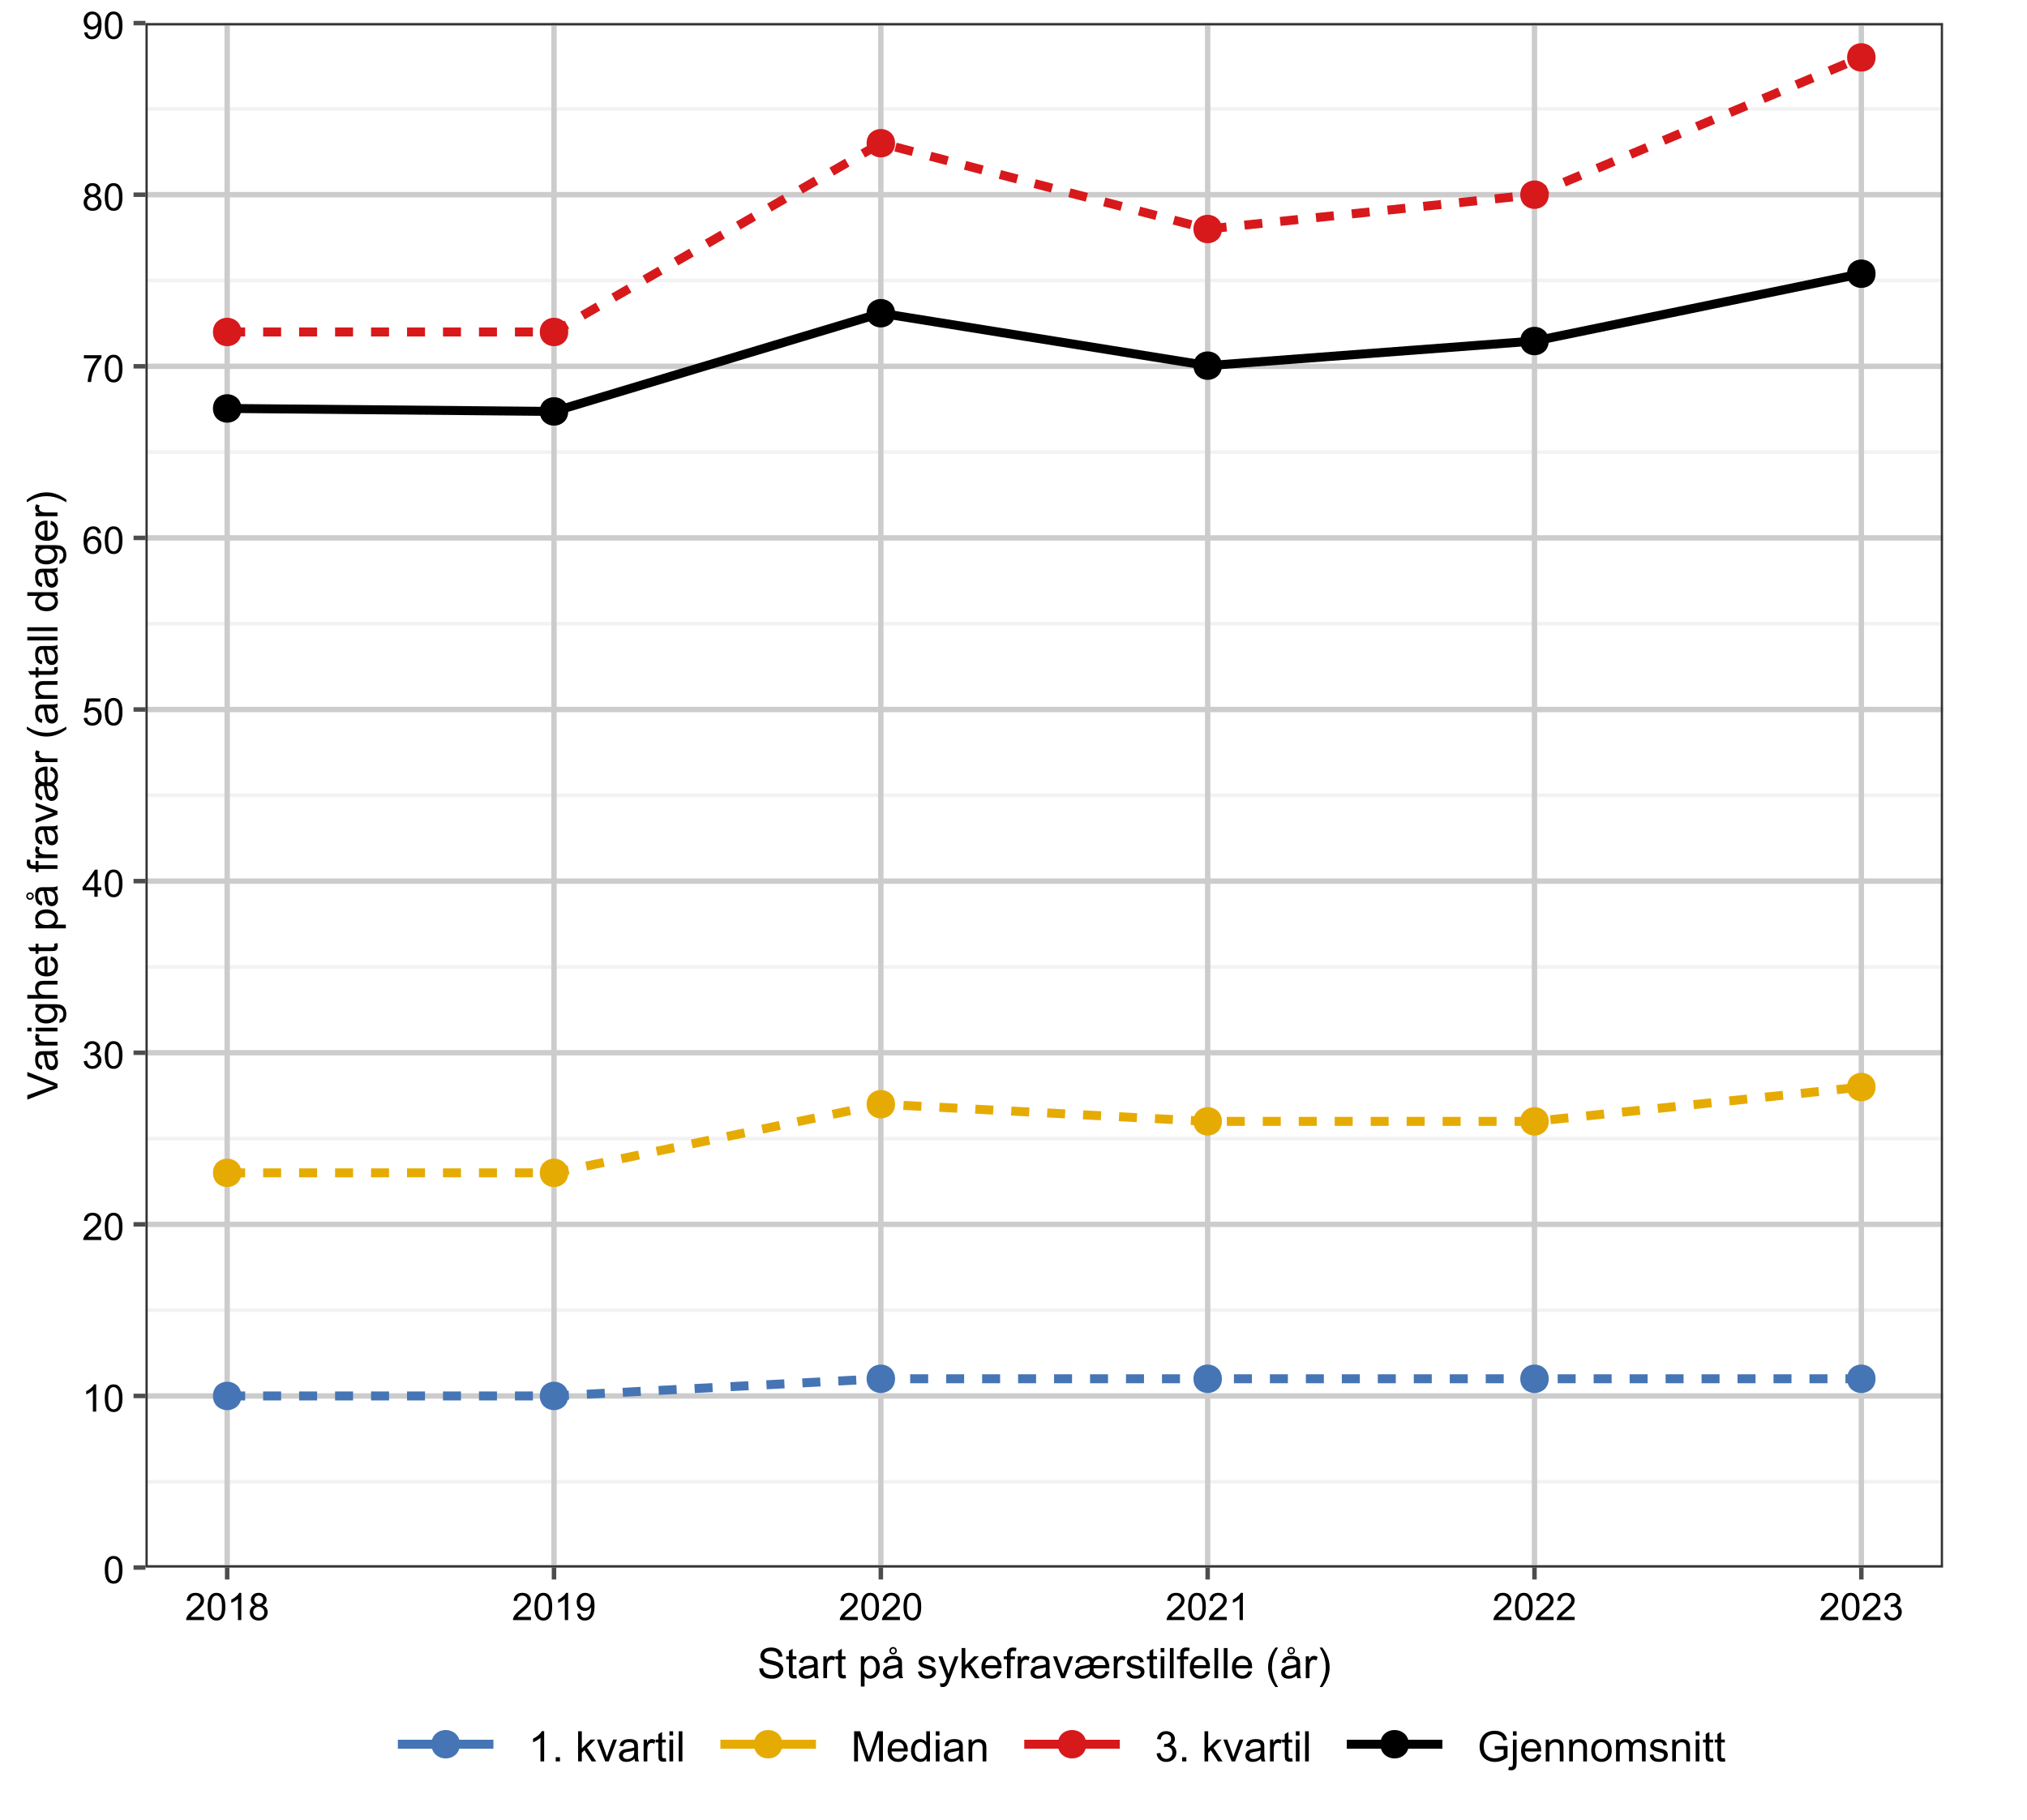 <?xml version="1.0" encoding="UTF-8"?>
<svg xmlns="http://www.w3.org/2000/svg" xmlns:xlink="http://www.w3.org/1999/xlink" width="721.5" height="648" viewBox="0 0 481 432">
<defs>
<g>
<g id="glyph-0-0">
<path d="M 0.375 -3.176 C 0.375 -3.938 0.453 -4.551 0.609 -5.016 C 0.766 -5.48 1 -5.84 1.309 -6.09 C 1.617 -6.344 2.004 -6.469 2.473 -6.469 C 2.82 -6.469 3.121 -6.398 3.383 -6.262 C 3.645 -6.121 3.859 -5.922 4.031 -5.656 C 4.199 -5.395 4.332 -5.078 4.43 -4.699 C 4.527 -4.324 4.574 -3.816 4.574 -3.176 C 4.574 -2.422 4.496 -1.812 4.344 -1.348 C 4.188 -0.883 3.953 -0.523 3.645 -0.27 C 3.336 -0.016 2.945 0.109 2.473 0.109 C 1.852 0.109 1.363 -0.113 1.012 -0.559 C 0.586 -1.094 0.375 -1.969 0.375 -3.176 M 1.188 -3.176 C 1.188 -2.121 1.309 -1.414 1.559 -1.066 C 1.805 -0.715 2.109 -0.539 2.473 -0.539 C 2.836 -0.539 3.145 -0.715 3.391 -1.066 C 3.637 -1.418 3.762 -2.121 3.762 -3.176 C 3.762 -4.238 3.637 -4.941 3.391 -5.289 C 3.145 -5.641 2.836 -5.812 2.465 -5.812 C 2.102 -5.812 1.812 -5.66 1.594 -5.352 C 1.324 -4.961 1.188 -4.234 1.188 -3.176 Z M 1.188 -3.176 "/>
</g>
<g id="glyph-0-1">
<path d="M 3.352 0 L 2.562 0 L 2.562 -5.039 C 2.371 -4.859 2.121 -4.676 1.812 -4.496 C 1.504 -4.312 1.227 -4.176 0.98 -4.086 L 0.98 -4.852 C 1.422 -5.059 1.809 -5.312 2.141 -5.609 C 2.473 -5.902 2.707 -6.191 2.844 -6.469 L 3.352 -6.469 Z M 3.352 0 "/>
</g>
<g id="glyph-0-2">
<path d="M 4.531 -0.762 L 4.531 0 L 0.273 0 C 0.266 -0.191 0.297 -0.375 0.363 -0.551 C 0.473 -0.84 0.648 -1.125 0.887 -1.406 C 1.125 -1.688 1.469 -2.012 1.922 -2.383 C 2.621 -2.957 3.094 -3.41 3.34 -3.746 C 3.586 -4.082 3.711 -4.398 3.711 -4.699 C 3.711 -5.012 3.598 -5.277 3.371 -5.492 C 3.148 -5.707 2.855 -5.812 2.496 -5.812 C 2.113 -5.812 1.809 -5.699 1.582 -5.473 C 1.352 -5.242 1.238 -4.926 1.234 -4.523 L 0.422 -4.605 C 0.477 -5.211 0.688 -5.676 1.051 -5.992 C 1.414 -6.309 1.902 -6.469 2.516 -6.469 C 3.133 -6.469 3.621 -6.297 3.98 -5.953 C 4.34 -5.613 4.523 -5.188 4.523 -4.68 C 4.523 -4.422 4.469 -4.168 4.363 -3.922 C 4.258 -3.672 4.082 -3.41 3.84 -3.133 C 3.594 -2.859 3.188 -2.48 2.617 -2 C 2.145 -1.602 1.84 -1.332 1.703 -1.188 C 1.57 -1.047 1.461 -0.902 1.371 -0.762 Z M 4.531 -0.762 "/>
</g>
<g id="glyph-0-3">
<path d="M 0.379 -1.699 L 1.168 -1.805 C 1.258 -1.359 1.414 -1.035 1.633 -0.836 C 1.852 -0.641 2.117 -0.539 2.43 -0.539 C 2.801 -0.539 3.117 -0.668 3.371 -0.926 C 3.629 -1.184 3.758 -1.504 3.758 -1.887 C 3.758 -2.25 3.637 -2.547 3.402 -2.785 C 3.164 -3.02 2.863 -3.137 2.496 -3.137 C 2.348 -3.137 2.16 -3.109 1.938 -3.051 L 2.027 -3.742 C 2.078 -3.738 2.121 -3.734 2.152 -3.734 C 2.488 -3.734 2.793 -3.824 3.062 -4 C 3.332 -4.176 3.469 -4.445 3.469 -4.812 C 3.469 -5.102 3.367 -5.344 3.172 -5.531 C 2.977 -5.723 2.723 -5.82 2.414 -5.82 C 2.105 -5.82 1.848 -5.723 1.645 -5.527 C 1.438 -5.336 1.305 -5.047 1.25 -4.656 L 0.457 -4.797 C 0.555 -5.328 0.773 -5.738 1.117 -6.031 C 1.461 -6.324 1.887 -6.469 2.395 -6.469 C 2.746 -6.469 3.07 -6.395 3.367 -6.242 C 3.66 -6.09 3.887 -5.887 4.047 -5.625 C 4.203 -5.363 4.281 -5.086 4.281 -4.793 C 4.281 -4.516 4.207 -4.262 4.055 -4.035 C 3.906 -3.805 3.684 -3.625 3.391 -3.488 C 3.773 -3.402 4.07 -3.219 4.281 -2.941 C 4.492 -2.664 4.598 -2.32 4.598 -1.902 C 4.598 -1.34 4.391 -0.863 3.98 -0.473 C 3.57 -0.082 3.051 0.113 2.426 0.113 C 1.859 0.113 1.391 -0.055 1.016 -0.391 C 0.645 -0.727 0.43 -1.164 0.379 -1.699 Z M 0.379 -1.699 "/>
</g>
<g id="glyph-0-4">
<path d="M 2.91 0 L 2.91 -1.543 L 0.113 -1.543 L 0.113 -2.266 L 3.055 -6.441 L 3.699 -6.441 L 3.699 -2.266 L 4.57 -2.266 L 4.57 -1.543 L 3.699 -1.543 L 3.699 0 L 2.91 0 M 2.91 -2.266 L 2.91 -5.172 L 0.891 -2.266 Z M 2.91 -2.266 "/>
</g>
<g id="glyph-0-5">
<path d="M 0.375 -1.688 L 1.203 -1.758 C 1.266 -1.352 1.41 -1.051 1.633 -0.848 C 1.855 -0.641 2.125 -0.539 2.445 -0.539 C 2.824 -0.539 3.148 -0.684 3.41 -0.973 C 3.672 -1.258 3.805 -1.641 3.805 -2.113 C 3.805 -2.566 3.68 -2.922 3.426 -3.18 C 3.172 -3.441 2.84 -3.574 2.43 -3.574 C 2.176 -3.574 1.945 -3.516 1.742 -3.398 C 1.535 -3.285 1.375 -3.133 1.258 -2.949 L 0.516 -3.047 L 1.137 -6.355 L 4.344 -6.355 L 4.344 -5.598 L 1.77 -5.598 L 1.422 -3.867 C 1.809 -4.137 2.215 -4.27 2.641 -4.273 C 3.203 -4.27 3.68 -4.078 4.066 -3.688 C 4.453 -3.297 4.645 -2.797 4.645 -2.184 C 4.645 -1.602 4.477 -1.098 4.137 -0.672 C 3.723 -0.152 3.156 0.109 2.445 0.109 C 1.855 0.109 1.379 -0.055 1.008 -0.383 C 0.637 -0.711 0.426 -1.145 0.375 -1.688 Z M 0.375 -1.688 "/>
</g>
<g id="glyph-0-6">
<path d="M 4.477 -4.863 L 3.691 -4.805 C 3.621 -5.113 3.52 -5.34 3.391 -5.48 C 3.18 -5.707 2.914 -5.82 2.602 -5.82 C 2.348 -5.82 2.129 -5.75 1.938 -5.609 C 1.688 -5.426 1.492 -5.16 1.348 -4.812 C 1.207 -4.465 1.129 -3.965 1.125 -3.32 C 1.316 -3.613 1.547 -3.828 1.824 -3.969 C 2.098 -4.109 2.387 -4.18 2.688 -4.18 C 3.215 -4.18 3.664 -3.984 4.035 -3.598 C 4.406 -3.207 4.594 -2.707 4.594 -2.094 C 4.594 -1.688 4.504 -1.312 4.332 -0.965 C 4.156 -0.617 3.918 -0.352 3.613 -0.168 C 3.309 0.016 2.961 0.109 2.574 0.109 C 1.914 0.109 1.379 -0.133 0.961 -0.617 C 0.547 -1.102 0.34 -1.902 0.34 -3.016 C 0.34 -4.258 0.566 -5.164 1.027 -5.73 C 1.43 -6.223 1.969 -6.469 2.648 -6.469 C 3.156 -6.469 3.57 -6.328 3.895 -6.043 C 4.219 -5.758 4.414 -5.367 4.477 -4.863 M 1.25 -2.086 C 1.25 -1.816 1.305 -1.555 1.422 -1.305 C 1.539 -1.055 1.699 -0.867 1.906 -0.734 C 2.113 -0.605 2.332 -0.539 2.562 -0.539 C 2.895 -0.539 3.184 -0.676 3.422 -0.945 C 3.664 -1.215 3.785 -1.582 3.785 -2.043 C 3.785 -2.488 3.664 -2.84 3.43 -3.098 C 3.191 -3.352 2.891 -3.48 2.531 -3.48 C 2.172 -3.48 1.871 -3.352 1.621 -3.098 C 1.371 -2.84 1.25 -2.504 1.25 -2.086 Z M 1.25 -2.086 "/>
</g>
<g id="glyph-0-7">
<path d="M 0.426 -5.598 L 0.426 -6.359 L 4.598 -6.359 L 4.598 -5.742 C 4.188 -5.309 3.781 -4.727 3.379 -4.004 C 2.973 -3.281 2.664 -2.535 2.445 -1.77 C 2.285 -1.23 2.184 -0.641 2.141 0 L 1.328 0 C 1.336 -0.508 1.434 -1.121 1.625 -1.836 C 1.816 -2.555 2.09 -3.246 2.445 -3.914 C 2.801 -4.578 3.18 -5.141 3.582 -5.598 Z M 0.426 -5.598 "/>
</g>
<g id="glyph-0-8">
<path d="M 1.59 -3.492 C 1.262 -3.613 1.02 -3.785 0.859 -4.008 C 0.703 -4.23 0.625 -4.496 0.625 -4.809 C 0.625 -5.277 0.793 -5.672 1.129 -5.988 C 1.465 -6.309 1.914 -6.469 2.473 -6.469 C 3.035 -6.469 3.488 -6.305 3.832 -5.98 C 4.176 -5.652 4.348 -5.254 4.348 -4.785 C 4.348 -4.488 4.27 -4.227 4.109 -4.004 C 3.953 -3.785 3.715 -3.613 3.398 -3.492 C 3.793 -3.363 4.094 -3.156 4.301 -2.871 C 4.508 -2.582 4.609 -2.238 4.609 -1.84 C 4.609 -1.289 4.414 -0.828 4.023 -0.453 C 3.637 -0.078 3.121 0.109 2.488 0.109 C 1.852 0.109 1.34 -0.078 0.949 -0.453 C 0.559 -0.832 0.363 -1.301 0.363 -1.863 C 0.363 -2.281 0.473 -2.633 0.684 -2.914 C 0.895 -3.199 1.199 -3.391 1.59 -3.492 M 1.434 -4.836 C 1.434 -4.527 1.531 -4.281 1.727 -4.086 C 1.922 -3.895 2.18 -3.797 2.492 -3.797 C 2.797 -3.797 3.047 -3.895 3.242 -4.086 C 3.438 -4.277 3.531 -4.512 3.531 -4.789 C 3.531 -5.078 3.434 -5.324 3.23 -5.523 C 3.031 -5.719 2.781 -5.82 2.484 -5.82 C 2.18 -5.82 1.93 -5.723 1.73 -5.527 C 1.531 -5.336 1.434 -5.102 1.434 -4.836 M 1.18 -1.859 C 1.18 -1.633 1.23 -1.414 1.34 -1.203 C 1.445 -0.992 1.605 -0.828 1.816 -0.715 C 2.027 -0.598 2.254 -0.539 2.496 -0.539 C 2.875 -0.539 3.188 -0.66 3.434 -0.906 C 3.68 -1.148 3.801 -1.457 3.801 -1.832 C 3.801 -2.215 3.676 -2.527 3.422 -2.777 C 3.168 -3.027 2.852 -3.152 2.469 -3.152 C 2.098 -3.152 1.789 -3.027 1.543 -2.781 C 1.301 -2.535 1.18 -2.227 1.18 -1.859 Z M 1.18 -1.859 "/>
</g>
<g id="glyph-0-9">
<path d="M 0.492 -1.488 L 1.254 -1.559 C 1.316 -1.203 1.441 -0.941 1.621 -0.781 C 1.805 -0.621 2.035 -0.539 2.32 -0.539 C 2.562 -0.539 2.777 -0.598 2.961 -0.707 C 3.145 -0.82 3.293 -0.969 3.41 -1.152 C 3.527 -1.34 3.625 -1.59 3.703 -1.906 C 3.785 -2.223 3.824 -2.547 3.824 -2.875 C 3.824 -2.91 3.82 -2.961 3.82 -3.031 C 3.66 -2.781 3.445 -2.574 3.172 -2.418 C 2.898 -2.262 2.602 -2.184 2.281 -2.184 C 1.746 -2.184 1.297 -2.379 0.926 -2.766 C 0.559 -3.152 0.375 -3.66 0.375 -4.293 C 0.375 -4.945 0.566 -5.473 0.953 -5.871 C 1.336 -6.27 1.82 -6.469 2.398 -6.469 C 2.816 -6.469 3.203 -6.355 3.547 -6.129 C 3.895 -5.906 4.16 -5.582 4.34 -5.164 C 4.52 -4.75 4.609 -4.145 4.609 -3.352 C 4.609 -2.531 4.52 -1.875 4.344 -1.387 C 4.164 -0.898 3.898 -0.527 3.543 -0.273 C 3.191 -0.02 2.777 0.109 2.305 0.109 C 1.797 0.109 1.387 -0.031 1.066 -0.309 C 0.75 -0.59 0.555 -0.984 0.492 -1.488 M 3.73 -4.332 C 3.73 -4.785 3.609 -5.148 3.367 -5.414 C 3.125 -5.68 2.836 -5.812 2.496 -5.812 C 2.145 -5.812 1.84 -5.672 1.578 -5.383 C 1.316 -5.098 1.188 -4.723 1.188 -4.266 C 1.188 -3.855 1.309 -3.523 1.559 -3.266 C 1.805 -3.012 2.109 -2.883 2.473 -2.883 C 2.84 -2.883 3.141 -3.012 3.379 -3.266 C 3.613 -3.523 3.73 -3.879 3.73 -4.332 Z M 3.73 -4.332 "/>
</g>
<g id="glyph-1-0">
<path d="M 0.449 -2.301 L 1.344 -2.379 C 1.387 -2.02 1.484 -1.727 1.637 -1.496 C 1.793 -1.266 2.031 -1.082 2.359 -0.941 C 2.684 -0.797 3.051 -0.727 3.457 -0.727 C 3.816 -0.727 4.137 -0.781 4.414 -0.891 C 4.691 -0.996 4.898 -1.145 5.031 -1.332 C 5.168 -1.52 5.234 -1.723 5.234 -1.945 C 5.234 -2.168 5.168 -2.363 5.039 -2.531 C 4.91 -2.699 4.695 -2.84 4.395 -2.953 C 4.203 -3.027 3.777 -3.145 3.121 -3.305 C 2.461 -3.461 2 -3.609 1.738 -3.75 C 1.398 -3.93 1.141 -4.152 0.973 -4.418 C 0.805 -4.684 0.723 -4.98 0.723 -5.309 C 0.723 -5.668 0.824 -6.008 1.031 -6.32 C 1.234 -6.637 1.535 -6.875 1.93 -7.035 C 2.324 -7.199 2.762 -7.281 3.242 -7.281 C 3.773 -7.281 4.242 -7.195 4.645 -7.023 C 5.051 -6.852 5.363 -6.602 5.582 -6.27 C 5.801 -5.938 5.918 -5.562 5.934 -5.141 L 5.023 -5.074 C 4.977 -5.527 4.809 -5.867 4.527 -6.098 C 4.246 -6.328 3.832 -6.445 3.281 -6.445 C 2.707 -6.445 2.289 -6.34 2.027 -6.129 C 1.766 -5.922 1.637 -5.668 1.637 -5.371 C 1.637 -5.113 1.727 -4.902 1.914 -4.734 C 2.098 -4.57 2.574 -4.398 3.344 -4.227 C 4.113 -4.051 4.641 -3.898 4.926 -3.77 C 5.344 -3.578 5.652 -3.336 5.852 -3.039 C 6.047 -2.746 6.148 -2.406 6.148 -2.023 C 6.148 -1.641 6.039 -1.281 5.82 -0.945 C 5.602 -0.609 5.289 -0.348 4.879 -0.16 C 4.473 0.027 4.012 0.121 3.5 0.121 C 2.852 0.121 2.309 0.027 1.871 -0.16 C 1.434 -0.352 1.09 -0.633 0.844 -1.012 C 0.594 -1.391 0.461 -1.82 0.449 -2.301 Z M 0.449 -2.301 "/>
</g>
<g id="glyph-1-1">
<path d="M 2.578 -0.785 L 2.703 -0.008 C 2.457 0.043 2.234 0.07 2.039 0.07 C 1.723 0.07 1.477 0.02 1.297 -0.082 C 1.125 -0.184 1 -0.316 0.93 -0.48 C 0.855 -0.645 0.82 -0.992 0.82 -1.52 L 0.82 -4.5 L 0.176 -4.5 L 0.176 -5.188 L 0.82 -5.188 L 0.82 -6.469 L 1.695 -6.996 L 1.695 -5.188 L 2.578 -5.188 L 2.578 -4.5 L 1.695 -4.5 L 1.695 -1.469 C 1.695 -1.219 1.711 -1.059 1.742 -0.984 C 1.773 -0.914 1.82 -0.859 1.891 -0.816 C 1.961 -0.773 2.062 -0.75 2.191 -0.75 C 2.289 -0.75 2.418 -0.762 2.578 -0.785 Z M 2.578 -0.785 "/>
</g>
<g id="glyph-1-2">
<path d="M 4.043 -0.641 C 3.719 -0.363 3.402 -0.168 3.102 -0.055 C 2.801 0.059 2.48 0.117 2.133 0.117 C 1.562 0.117 1.125 -0.023 0.82 -0.301 C 0.516 -0.578 0.359 -0.934 0.359 -1.367 C 0.359 -1.621 0.418 -1.852 0.535 -2.062 C 0.648 -2.273 0.801 -2.441 0.988 -2.57 C 1.176 -2.695 1.387 -2.793 1.621 -2.855 C 1.793 -2.902 2.055 -2.945 2.402 -2.988 C 3.113 -3.074 3.633 -3.172 3.969 -3.289 C 3.973 -3.41 3.977 -3.488 3.977 -3.52 C 3.977 -3.879 3.891 -4.129 3.727 -4.277 C 3.5 -4.477 3.168 -4.574 2.727 -4.574 C 2.312 -4.574 2.008 -4.504 1.809 -4.359 C 1.613 -4.215 1.465 -3.957 1.371 -3.59 L 0.512 -3.707 C 0.59 -4.074 0.719 -4.371 0.898 -4.598 C 1.078 -4.824 1.336 -4.996 1.676 -5.121 C 2.012 -5.242 2.406 -5.305 2.852 -5.305 C 3.293 -5.305 3.652 -5.25 3.93 -5.148 C 4.207 -5.043 4.41 -4.91 4.539 -4.754 C 4.672 -4.594 4.762 -4.395 4.812 -4.156 C 4.844 -4.004 4.859 -3.734 4.859 -3.344 L 4.859 -2.172 C 4.859 -1.355 4.879 -0.84 4.914 -0.621 C 4.953 -0.406 5.027 -0.199 5.137 0 L 4.219 0 C 4.129 -0.184 4.07 -0.395 4.043 -0.641 M 3.969 -2.602 C 3.652 -2.473 3.172 -2.363 2.535 -2.27 C 2.172 -2.219 1.918 -2.16 1.766 -2.094 C 1.617 -2.031 1.504 -1.934 1.422 -1.809 C 1.34 -1.684 1.297 -1.543 1.297 -1.391 C 1.297 -1.156 1.387 -0.961 1.566 -0.805 C 1.742 -0.648 2 -0.57 2.344 -0.57 C 2.684 -0.57 2.984 -0.645 3.246 -0.793 C 3.512 -0.941 3.703 -1.145 3.828 -1.402 C 3.922 -1.602 3.969 -1.895 3.969 -2.281 Z M 3.969 -2.602 "/>
</g>
<g id="glyph-1-3">
<path d="M 0.648 0 L 0.648 -5.188 L 1.441 -5.188 L 1.441 -4.398 C 1.641 -4.766 1.828 -5.008 2 -5.125 C 2.172 -5.242 2.359 -5.305 2.562 -5.305 C 2.859 -5.305 3.16 -5.207 3.469 -5.02 L 3.164 -4.203 C 2.949 -4.332 2.734 -4.395 2.52 -4.395 C 2.328 -4.395 2.156 -4.336 2 -4.223 C 1.848 -4.105 1.738 -3.945 1.676 -3.742 C 1.578 -3.43 1.527 -3.086 1.527 -2.715 L 1.527 0 Z M 0.648 0 "/>
</g>
<g id="glyph-1-4">
</g>
<g id="glyph-1-5">
<path d="M 0.66 1.988 L 0.66 -5.188 L 1.461 -5.188 L 1.461 -4.512 C 1.648 -4.773 1.863 -4.973 2.102 -5.105 C 2.336 -5.238 2.625 -5.305 2.965 -5.305 C 3.406 -5.305 3.797 -5.188 4.137 -4.961 C 4.473 -4.734 4.73 -4.41 4.902 -3.996 C 5.074 -3.582 5.16 -3.125 5.16 -2.633 C 5.16 -2.102 5.066 -1.625 4.875 -1.199 C 4.684 -0.773 4.41 -0.449 4.047 -0.223 C 3.684 0.004 3.301 0.117 2.898 0.117 C 2.609 0.117 2.344 0.055 2.113 -0.07 C 1.879 -0.191 1.688 -0.348 1.539 -0.539 L 1.539 1.988 L 0.66 1.988 M 1.453 -2.562 C 1.453 -1.895 1.59 -1.402 1.859 -1.086 C 2.129 -0.766 2.457 -0.605 2.844 -0.605 C 3.234 -0.605 3.566 -0.77 3.844 -1.102 C 4.125 -1.43 4.262 -1.945 4.262 -2.637 C 4.262 -3.297 4.125 -3.793 3.855 -4.121 C 3.582 -4.449 3.258 -4.613 2.883 -4.613 C 2.508 -4.613 2.176 -4.438 1.887 -4.09 C 1.598 -3.738 1.453 -3.23 1.453 -2.562 Z M 1.453 -2.562 "/>
</g>
<g id="glyph-1-6">
<path d="M 4.043 -0.641 C 3.719 -0.363 3.402 -0.168 3.102 -0.055 C 2.801 0.059 2.48 0.117 2.133 0.117 C 1.562 0.117 1.125 -0.023 0.82 -0.301 C 0.516 -0.578 0.359 -0.934 0.359 -1.367 C 0.359 -1.621 0.418 -1.852 0.535 -2.062 C 0.648 -2.273 0.801 -2.441 0.988 -2.57 C 1.176 -2.695 1.387 -2.793 1.621 -2.855 C 1.793 -2.902 2.055 -2.945 2.402 -2.988 C 3.113 -3.074 3.633 -3.172 3.969 -3.289 C 3.973 -3.41 3.977 -3.488 3.977 -3.52 C 3.977 -3.879 3.891 -4.129 3.727 -4.277 C 3.5 -4.477 3.168 -4.574 2.727 -4.574 C 2.312 -4.574 2.008 -4.504 1.809 -4.359 C 1.613 -4.215 1.465 -3.957 1.371 -3.59 L 0.512 -3.707 C 0.59 -4.074 0.719 -4.371 0.898 -4.598 C 1.078 -4.824 1.336 -4.996 1.676 -5.121 C 2.012 -5.242 2.406 -5.305 2.852 -5.305 C 3.293 -5.305 3.652 -5.25 3.93 -5.148 C 4.207 -5.043 4.41 -4.91 4.539 -4.754 C 4.672 -4.594 4.762 -4.395 4.812 -4.156 C 4.844 -4.004 4.859 -3.734 4.859 -3.344 L 4.859 -2.172 C 4.859 -1.355 4.879 -0.84 4.914 -0.621 C 4.953 -0.406 5.027 -0.199 5.137 0 L 4.219 0 C 4.129 -0.184 4.07 -0.395 4.043 -0.641 M 3.969 -2.602 C 3.652 -2.473 3.172 -2.363 2.535 -2.27 C 2.172 -2.219 1.918 -2.16 1.766 -2.094 C 1.617 -2.031 1.504 -1.934 1.422 -1.809 C 1.34 -1.684 1.297 -1.543 1.297 -1.391 C 1.297 -1.156 1.387 -0.961 1.566 -0.805 C 1.742 -0.648 2 -0.57 2.344 -0.57 C 2.684 -0.57 2.984 -0.645 3.246 -0.793 C 3.512 -0.941 3.703 -1.145 3.828 -1.402 C 3.922 -1.602 3.969 -1.895 3.969 -2.281 L 3.969 -2.602 M 1.871 -6.531 C 1.871 -6.77 1.957 -6.977 2.133 -7.148 C 2.305 -7.32 2.512 -7.406 2.75 -7.406 C 2.988 -7.406 3.195 -7.32 3.367 -7.145 C 3.543 -6.973 3.629 -6.762 3.629 -6.516 C 3.629 -6.262 3.543 -6.051 3.367 -5.879 C 3.195 -5.707 2.992 -5.621 2.754 -5.621 C 2.508 -5.621 2.301 -5.707 2.129 -5.883 C 1.957 -6.055 1.871 -6.273 1.871 -6.531 M 2.242 -6.527 C 2.242 -6.375 2.293 -6.246 2.395 -6.141 C 2.496 -6.039 2.617 -5.984 2.758 -5.984 C 2.898 -5.984 3.02 -6.039 3.121 -6.141 C 3.227 -6.246 3.277 -6.371 3.277 -6.52 C 3.277 -6.664 3.227 -6.789 3.125 -6.895 C 3.023 -7 2.902 -7.051 2.758 -7.051 C 2.617 -7.051 2.496 -7 2.395 -6.898 C 2.293 -6.793 2.242 -6.672 2.242 -6.527 Z M 2.242 -6.527 "/>
</g>
<g id="glyph-1-7">
<path d="M 0.309 -1.547 L 1.176 -1.684 C 1.227 -1.336 1.363 -1.07 1.586 -0.883 C 1.809 -0.699 2.117 -0.605 2.52 -0.605 C 2.922 -0.605 3.223 -0.688 3.418 -0.852 C 3.613 -1.016 3.711 -1.211 3.711 -1.43 C 3.711 -1.629 3.625 -1.785 3.453 -1.898 C 3.332 -1.977 3.031 -2.078 2.555 -2.195 C 1.91 -2.359 1.461 -2.5 1.215 -2.621 C 0.965 -2.738 0.777 -2.902 0.648 -3.113 C 0.52 -3.324 0.453 -3.555 0.453 -3.809 C 0.453 -4.039 0.508 -4.254 0.613 -4.449 C 0.719 -4.648 0.863 -4.812 1.047 -4.941 C 1.18 -5.043 1.367 -5.129 1.605 -5.199 C 1.84 -5.27 2.094 -5.305 2.363 -5.305 C 2.77 -5.305 3.129 -5.242 3.434 -5.125 C 3.742 -5.008 3.969 -4.852 4.117 -4.652 C 4.262 -4.449 4.363 -4.184 4.418 -3.848 L 3.559 -3.73 C 3.52 -3.996 3.406 -4.207 3.219 -4.355 C 3.031 -4.504 2.77 -4.578 2.426 -4.578 C 2.023 -4.578 1.734 -4.512 1.562 -4.379 C 1.391 -4.246 1.305 -4.09 1.305 -3.91 C 1.305 -3.797 1.34 -3.695 1.41 -3.602 C 1.484 -3.508 1.594 -3.43 1.75 -3.367 C 1.836 -3.336 2.094 -3.262 2.523 -3.145 C 3.145 -2.977 3.578 -2.844 3.824 -2.738 C 4.07 -2.633 4.266 -2.477 4.406 -2.273 C 4.543 -2.074 4.613 -1.824 4.613 -1.523 C 4.613 -1.23 4.527 -0.953 4.359 -0.695 C 4.188 -0.438 3.941 -0.238 3.617 -0.094 C 3.297 0.047 2.93 0.117 2.523 0.117 C 1.852 0.117 1.336 -0.023 0.984 -0.305 C 0.629 -0.582 0.406 -0.996 0.309 -1.547 Z M 0.309 -1.547 "/>
</g>
<g id="glyph-1-8">
<path d="M 0.621 1.996 L 0.523 1.172 C 0.715 1.223 0.883 1.25 1.023 1.25 C 1.219 1.25 1.375 1.219 1.492 1.152 C 1.609 1.086 1.707 0.996 1.781 0.879 C 1.836 0.789 1.926 0.574 2.051 0.227 C 2.066 0.176 2.094 0.105 2.129 0.008 L 0.16 -5.188 L 1.109 -5.188 L 2.188 -2.184 C 2.328 -1.801 2.453 -1.402 2.562 -0.98 C 2.664 -1.387 2.785 -1.777 2.926 -2.164 L 4.031 -5.188 L 4.914 -5.188 L 2.938 0.086 C 2.727 0.656 2.562 1.051 2.445 1.266 C 2.289 1.555 2.109 1.766 1.91 1.902 C 1.707 2.035 1.465 2.105 1.188 2.105 C 1.016 2.105 0.828 2.07 0.621 1.996 Z M 0.621 1.996 "/>
</g>
<g id="glyph-1-9">
<path d="M 0.664 0 L 0.664 -7.156 L 1.543 -7.156 L 1.543 -3.078 L 3.625 -5.188 L 4.762 -5.188 L 2.777 -3.262 L 4.961 0 L 3.875 0 L 2.164 -2.652 L 1.543 -2.055 L 1.543 0 Z M 0.664 0 "/>
</g>
<g id="glyph-1-10">
<path d="M 4.211 -1.672 L 5.117 -1.559 C 4.973 -1.027 4.707 -0.613 4.32 -0.32 C 3.934 -0.031 3.438 0.117 2.836 0.117 C 2.078 0.117 1.477 -0.117 1.031 -0.582 C 0.59 -1.051 0.367 -1.707 0.367 -2.547 C 0.367 -3.422 0.59 -4.098 1.039 -4.578 C 1.488 -5.062 2.07 -5.305 2.789 -5.305 C 3.48 -5.305 4.047 -5.066 4.488 -4.594 C 4.926 -4.121 5.148 -3.457 5.148 -2.602 C 5.148 -2.551 5.145 -2.473 5.141 -2.367 L 1.273 -2.367 C 1.309 -1.797 1.469 -1.363 1.758 -1.059 C 2.047 -0.758 2.41 -0.605 2.844 -0.605 C 3.164 -0.605 3.438 -0.691 3.668 -0.859 C 3.895 -1.027 4.074 -1.297 4.211 -1.672 M 1.324 -3.09 L 4.219 -3.09 C 4.18 -3.527 4.07 -3.855 3.887 -4.07 C 3.605 -4.41 3.242 -4.578 2.797 -4.578 C 2.395 -4.578 2.055 -4.445 1.781 -4.176 C 1.504 -3.906 1.352 -3.543 1.324 -3.09 Z M 1.324 -3.09 "/>
</g>
<g id="glyph-1-11">
<path d="M 0.867 0 L 0.867 -4.5 L 0.094 -4.5 L 0.094 -5.188 L 0.867 -5.188 L 0.867 -5.738 C 0.867 -6.086 0.898 -6.344 0.961 -6.516 C 1.047 -6.742 1.195 -6.926 1.41 -7.066 C 1.621 -7.211 1.922 -7.281 2.305 -7.281 C 2.551 -7.281 2.824 -7.25 3.125 -7.191 L 2.992 -6.426 C 2.812 -6.457 2.637 -6.477 2.477 -6.477 C 2.207 -6.477 2.02 -6.418 1.91 -6.305 C 1.797 -6.191 1.742 -5.977 1.742 -5.664 L 1.742 -5.188 L 2.754 -5.188 L 2.754 -4.5 L 1.742 -4.5 L 1.742 0 Z M 0.867 0 "/>
</g>
<g id="glyph-1-12">
<path d="M 2.102 0 L 0.125 -5.188 L 1.055 -5.188 L 2.168 -2.078 C 2.289 -1.746 2.398 -1.398 2.5 -1.035 C 2.578 -1.309 2.688 -1.637 2.828 -2.023 L 3.98 -5.188 L 4.883 -5.188 L 2.922 0 Z M 2.102 0 "/>
</g>
<g id="glyph-1-13">
<path d="M 8.469 -1.586 C 8.305 -1.043 8.027 -0.625 7.637 -0.328 C 7.246 -0.031 6.762 0.117 6.18 0.117 C 5.77 0.117 5.406 0.039 5.094 -0.117 C 4.785 -0.273 4.504 -0.516 4.254 -0.852 C 3.914 -0.516 3.57 -0.273 3.227 -0.117 C 2.879 0.039 2.504 0.117 2.105 0.117 C 1.543 0.117 1.109 -0.027 0.797 -0.316 C 0.488 -0.602 0.332 -0.953 0.332 -1.367 C 0.332 -1.648 0.414 -1.91 0.574 -2.156 C 0.734 -2.402 0.961 -2.586 1.246 -2.715 C 1.535 -2.844 1.996 -2.945 2.625 -3.027 C 3.117 -3.094 3.523 -3.172 3.859 -3.266 C 3.859 -3.348 3.863 -3.414 3.863 -3.469 C 3.863 -3.875 3.777 -4.164 3.605 -4.328 C 3.434 -4.492 3.137 -4.574 2.711 -4.574 C 2.426 -4.574 2.188 -4.539 1.992 -4.473 C 1.797 -4.406 1.652 -4.309 1.559 -4.184 C 1.469 -4.059 1.391 -3.855 1.328 -3.578 L 0.473 -3.68 C 0.566 -4.062 0.695 -4.363 0.867 -4.586 C 1.039 -4.809 1.281 -4.984 1.602 -5.113 C 1.922 -5.238 2.293 -5.305 2.719 -5.305 C 3.262 -5.305 3.703 -5.223 4.031 -5.059 C 4.227 -4.965 4.387 -4.812 4.516 -4.605 C 4.727 -4.832 4.961 -5.004 5.227 -5.125 C 5.488 -5.242 5.809 -5.305 6.18 -5.305 C 6.711 -5.305 7.145 -5.176 7.492 -4.918 C 7.836 -4.664 8.086 -4.328 8.246 -3.906 C 8.406 -3.484 8.484 -3.074 8.484 -2.664 C 8.484 -2.605 8.484 -2.504 8.477 -2.367 L 4.73 -2.367 C 4.738 -1.898 4.797 -1.559 4.906 -1.348 C 5.016 -1.137 5.188 -0.961 5.426 -0.816 C 5.668 -0.676 5.93 -0.605 6.215 -0.605 C 6.551 -0.605 6.836 -0.703 7.066 -0.895 C 7.301 -1.086 7.461 -1.355 7.547 -1.703 L 8.469 -1.586 M 4.73 -3.09 L 7.582 -3.09 C 7.539 -3.605 7.391 -3.98 7.145 -4.219 C 6.895 -4.457 6.574 -4.574 6.176 -4.574 C 5.766 -4.574 5.43 -4.445 5.168 -4.184 C 4.906 -3.926 4.762 -3.559 4.73 -3.09 M 3.871 -2.602 C 3.613 -2.492 3.09 -2.375 2.301 -2.246 C 1.945 -2.191 1.695 -2.109 1.555 -1.996 C 1.359 -1.844 1.266 -1.645 1.266 -1.398 C 1.266 -1.164 1.352 -0.973 1.523 -0.812 C 1.695 -0.656 1.945 -0.578 2.273 -0.578 C 2.648 -0.578 2.977 -0.668 3.254 -0.855 C 3.531 -1.039 3.715 -1.27 3.797 -1.547 C 3.848 -1.719 3.871 -2.07 3.871 -2.602 Z M 3.871 -2.602 "/>
</g>
<g id="glyph-1-14">
<path d="M 0.664 -6.148 L 0.664 -7.156 L 1.543 -7.156 L 1.543 -6.148 L 0.664 -6.148 M 0.664 0 L 0.664 -5.188 L 1.543 -5.188 L 1.543 0 Z M 0.664 0 "/>
</g>
<g id="glyph-1-15">
<path d="M 0.641 0 L 0.641 -7.156 L 1.52 -7.156 L 1.52 0 Z M 0.641 0 "/>
</g>
<g id="glyph-1-16">
<path d="M 2.34 2.105 C 1.855 1.492 1.445 0.777 1.109 -0.043 C 0.773 -0.863 0.605 -1.715 0.605 -2.594 C 0.605 -3.367 0.73 -4.109 0.98 -4.82 C 1.273 -5.645 1.727 -6.465 2.34 -7.281 L 2.969 -7.281 C 2.574 -6.602 2.312 -6.121 2.188 -5.828 C 1.988 -5.383 1.832 -4.91 1.719 -4.422 C 1.578 -3.816 1.508 -3.203 1.508 -2.586 C 1.508 -1.023 1.996 0.543 2.969 2.105 Z M 2.34 2.105 "/>
</g>
<g id="glyph-1-17">
<path d="M 1.234 2.105 L 0.605 2.105 C 1.578 0.543 2.066 -1.023 2.066 -2.586 C 2.066 -3.199 1.996 -3.809 1.855 -4.41 C 1.746 -4.898 1.59 -5.367 1.391 -5.816 C 1.266 -6.109 1.004 -6.598 0.605 -7.281 L 1.234 -7.281 C 1.848 -6.465 2.301 -5.645 2.594 -4.82 C 2.844 -4.109 2.969 -3.367 2.969 -2.594 C 2.969 -1.715 2.801 -0.863 2.465 -0.043 C 2.125 0.777 1.719 1.492 1.234 2.105 Z M 1.234 2.105 "/>
</g>
<g id="glyph-1-18">
<path d="M 3.727 0 L 2.848 0 L 2.848 -5.602 C 2.637 -5.398 2.359 -5.195 2.016 -4.996 C 1.672 -4.793 1.363 -4.641 1.09 -4.539 L 1.09 -5.391 C 1.582 -5.621 2.012 -5.902 2.379 -6.23 C 2.746 -6.559 3.008 -6.879 3.16 -7.188 L 3.727 -7.188 Z M 3.727 0 "/>
</g>
<g id="glyph-1-19">
<path d="M 0.906 0 L 0.906 -1 L 1.91 -1 L 1.91 0 Z M 0.906 0 "/>
</g>
<g id="glyph-1-20">
<path d="M 0.742 0 L 0.742 -7.156 L 2.168 -7.156 L 3.863 -2.09 C 4.02 -1.617 4.133 -1.266 4.203 -1.031 C 4.285 -1.289 4.414 -1.672 4.586 -2.18 L 6.297 -7.156 L 7.574 -7.156 L 7.574 0 L 6.66 0 L 6.66 -5.992 L 4.578 0 L 3.727 0 L 1.656 -6.094 L 1.656 0 Z M 0.742 0 "/>
</g>
<g id="glyph-1-21">
<path d="M 4.023 0 L 4.023 -0.656 C 3.695 -0.141 3.211 0.117 2.574 0.117 C 2.16 0.117 1.781 0.004 1.434 -0.227 C 1.086 -0.453 0.816 -0.77 0.629 -1.18 C 0.438 -1.586 0.344 -2.059 0.344 -2.586 C 0.344 -3.105 0.43 -3.574 0.602 -3.996 C 0.773 -4.418 1.031 -4.742 1.375 -4.965 C 1.723 -5.191 2.109 -5.305 2.535 -5.305 C 2.848 -5.305 3.125 -5.238 3.367 -5.105 C 3.613 -4.973 3.812 -4.801 3.965 -4.59 L 3.965 -7.156 L 4.84 -7.156 L 4.84 0 L 4.023 0 M 1.246 -2.586 C 1.246 -1.922 1.387 -1.426 1.664 -1.098 C 1.945 -0.77 2.273 -0.605 2.656 -0.605 C 3.039 -0.605 3.367 -0.762 3.637 -1.078 C 3.902 -1.391 4.039 -1.871 4.039 -2.516 C 4.039 -3.223 3.902 -3.746 3.629 -4.078 C 3.355 -4.41 3.016 -4.574 2.617 -4.574 C 2.227 -4.574 1.898 -4.414 1.637 -4.098 C 1.375 -3.777 1.246 -3.273 1.246 -2.586 Z M 1.246 -2.586 "/>
</g>
<g id="glyph-1-22">
<path d="M 0.66 0 L 0.66 -5.188 L 1.449 -5.188 L 1.449 -4.449 C 1.832 -5.02 2.383 -5.305 3.102 -5.305 C 3.414 -5.305 3.699 -5.246 3.961 -5.133 C 4.223 -5.023 4.422 -4.875 4.551 -4.691 C 4.68 -4.512 4.773 -4.293 4.824 -4.043 C 4.855 -3.879 4.875 -3.594 4.875 -3.188 L 4.875 0 L 3.992 0 L 3.992 -3.156 C 3.992 -3.512 3.961 -3.781 3.891 -3.957 C 3.824 -4.137 3.703 -4.277 3.527 -4.383 C 3.355 -4.488 3.148 -4.539 2.914 -4.539 C 2.539 -4.539 2.219 -4.422 1.945 -4.184 C 1.676 -3.945 1.539 -3.496 1.539 -2.832 L 1.539 0 Z M 0.66 0 "/>
</g>
<g id="glyph-1-23">
<path d="M 0.422 -1.891 L 1.297 -2.008 C 1.398 -1.508 1.57 -1.148 1.812 -0.93 C 2.055 -0.711 2.352 -0.602 2.699 -0.602 C 3.113 -0.602 3.461 -0.742 3.746 -1.031 C 4.031 -1.316 4.176 -1.672 4.176 -2.094 C 4.176 -2.5 4.043 -2.832 3.781 -3.094 C 3.516 -3.355 3.18 -3.484 2.773 -3.484 C 2.609 -3.484 2.402 -3.453 2.152 -3.391 L 2.25 -4.16 C 2.309 -4.152 2.355 -4.148 2.391 -4.148 C 2.766 -4.148 3.105 -4.25 3.402 -4.445 C 3.703 -4.641 3.852 -4.941 3.852 -5.348 C 3.852 -5.668 3.742 -5.938 3.523 -6.148 C 3.309 -6.359 3.027 -6.465 2.68 -6.465 C 2.34 -6.465 2.055 -6.359 1.828 -6.141 C 1.598 -5.93 1.453 -5.605 1.387 -5.176 L 0.508 -5.332 C 0.617 -5.922 0.859 -6.379 1.242 -6.703 C 1.621 -7.027 2.094 -7.188 2.66 -7.188 C 3.051 -7.188 3.41 -7.105 3.742 -6.938 C 4.07 -6.77 4.32 -6.539 4.496 -6.25 C 4.668 -5.961 4.758 -5.652 4.758 -5.328 C 4.758 -5.02 4.672 -4.734 4.508 -4.484 C 4.34 -4.227 4.094 -4.027 3.77 -3.875 C 4.191 -3.781 4.523 -3.578 4.758 -3.27 C 4.992 -2.961 5.109 -2.578 5.109 -2.113 C 5.109 -1.488 4.879 -0.961 4.422 -0.523 C 3.969 -0.09 3.391 0.125 2.695 0.125 C 2.066 0.125 1.547 -0.059 1.129 -0.434 C 0.715 -0.809 0.477 -1.293 0.422 -1.891 Z M 0.422 -1.891 "/>
</g>
<g id="glyph-1-24">
<path d="M 4.121 -2.809 L 4.121 -3.648 L 7.152 -3.652 L 7.152 -0.996 C 6.688 -0.625 6.207 -0.348 5.711 -0.16 C 5.219 0.027 4.711 0.121 4.188 0.121 C 3.484 0.121 2.848 -0.027 2.273 -0.328 C 1.699 -0.629 1.266 -1.066 0.973 -1.637 C 0.68 -2.207 0.531 -2.844 0.531 -3.547 C 0.531 -4.242 0.68 -4.891 0.969 -5.496 C 1.262 -6.098 1.68 -6.547 2.227 -6.84 C 2.773 -7.133 3.402 -7.281 4.117 -7.281 C 4.633 -7.281 5.102 -7.195 5.52 -7.027 C 5.938 -6.859 6.266 -6.629 6.504 -6.328 C 6.742 -6.027 6.922 -5.637 7.047 -5.156 L 6.191 -4.922 C 6.086 -5.285 5.949 -5.574 5.789 -5.781 C 5.633 -5.988 5.402 -6.156 5.109 -6.281 C 4.812 -6.406 4.484 -6.469 4.121 -6.469 C 3.688 -6.469 3.312 -6.402 3 -6.273 C 2.684 -6.141 2.426 -5.969 2.234 -5.75 C 2.039 -5.539 1.891 -5.301 1.781 -5.043 C 1.602 -4.602 1.508 -4.121 1.508 -3.602 C 1.508 -2.965 1.617 -2.43 1.84 -2 C 2.059 -1.57 2.379 -1.254 2.797 -1.047 C 3.219 -0.836 3.664 -0.734 4.137 -0.734 C 4.547 -0.734 4.945 -0.812 5.336 -0.969 C 5.727 -1.129 6.023 -1.297 6.227 -1.477 L 6.227 -2.809 Z M 4.121 -2.809 "/>
</g>
<g id="glyph-1-25">
<path d="M 0.656 -6.137 L 0.656 -7.156 L 1.531 -7.156 L 1.531 -6.137 L 0.656 -6.137 M -0.461 2.012 L -0.293 1.266 C -0.117 1.309 0.02 1.332 0.121 1.332 C 0.301 1.332 0.434 1.273 0.523 1.156 C 0.609 1.035 0.656 0.738 0.656 0.266 L 0.656 -5.188 L 1.531 -5.188 L 1.531 0.281 C 1.531 0.922 1.449 1.367 1.285 1.617 C 1.074 1.941 0.723 2.105 0.23 2.105 C -0.008 2.105 -0.238 2.074 -0.461 2.012 Z M -0.461 2.012 "/>
</g>
<g id="glyph-1-26">
<path d="M 0.332 -2.594 C 0.332 -3.555 0.598 -4.266 1.133 -4.727 C 1.578 -5.109 2.121 -5.305 2.766 -5.305 C 3.477 -5.305 4.059 -5.07 4.512 -4.602 C 4.965 -4.137 5.191 -3.488 5.191 -2.664 C 5.191 -2 5.09 -1.473 4.891 -1.09 C 4.691 -0.707 4.398 -0.41 4.016 -0.199 C 3.633 0.012 3.215 0.117 2.766 0.117 C 2.039 0.117 1.449 -0.117 1.004 -0.582 C 0.555 -1.047 0.332 -1.719 0.332 -2.594 M 1.234 -2.594 C 1.234 -1.93 1.379 -1.43 1.672 -1.102 C 1.961 -0.77 2.324 -0.605 2.766 -0.605 C 3.199 -0.605 3.562 -0.773 3.852 -1.102 C 4.141 -1.438 4.289 -1.941 4.289 -2.621 C 4.289 -3.262 4.141 -3.75 3.852 -4.078 C 3.559 -4.41 3.195 -4.574 2.766 -4.574 C 2.324 -4.574 1.961 -4.41 1.672 -4.082 C 1.379 -3.754 1.234 -3.258 1.234 -2.594 Z M 1.234 -2.594 "/>
</g>
<g id="glyph-1-27">
<path d="M 0.66 0 L 0.66 -5.188 L 1.445 -5.188 L 1.445 -4.457 C 1.609 -4.711 1.824 -4.918 2.094 -5.07 C 2.363 -5.227 2.672 -5.305 3.016 -5.305 C 3.402 -5.305 3.715 -5.223 3.961 -5.062 C 4.207 -4.902 4.383 -4.68 4.484 -4.395 C 4.891 -5 5.426 -5.305 6.086 -5.305 C 6.598 -5.305 6.992 -5.16 7.27 -4.875 C 7.547 -4.59 7.688 -4.152 7.688 -3.559 L 7.688 0 L 6.812 0 L 6.812 -3.266 C 6.812 -3.617 6.781 -3.871 6.727 -4.027 C 6.668 -4.18 6.566 -4.305 6.414 -4.398 C 6.266 -4.492 6.09 -4.539 5.891 -4.539 C 5.523 -4.539 5.223 -4.418 4.98 -4.176 C 4.738 -3.934 4.617 -3.547 4.617 -3.012 L 4.617 0 L 3.742 0 L 3.742 -3.367 C 3.742 -3.758 3.668 -4.051 3.523 -4.25 C 3.383 -4.441 3.148 -4.539 2.82 -4.539 C 2.574 -4.539 2.348 -4.477 2.137 -4.344 C 1.926 -4.215 1.773 -4.023 1.68 -3.773 C 1.586 -3.523 1.539 -3.164 1.539 -2.691 L 1.539 0 Z M 0.66 0 "/>
</g>
<g id="glyph-2-0">
<path d="M 0 -2.816 L -7.156 -0.043 L -7.156 -1.07 L -1.957 -2.93 C -1.543 -3.078 -1.152 -3.203 -0.785 -3.305 C -1.176 -3.418 -1.566 -3.547 -1.957 -3.691 L -7.156 -5.625 L -7.156 -6.594 L 0 -3.789 Z M 0 -2.816 "/>
</g>
<g id="glyph-2-1">
<path d="M -0.641 -4.043 C -0.363 -3.719 -0.168 -3.402 -0.055 -3.102 C 0.059 -2.801 0.117 -2.48 0.117 -2.133 C 0.117 -1.562 -0.023 -1.125 -0.301 -0.82 C -0.578 -0.516 -0.934 -0.363 -1.367 -0.363 C -1.621 -0.363 -1.852 -0.418 -2.062 -0.535 C -2.273 -0.648 -2.441 -0.801 -2.57 -0.988 C -2.695 -1.176 -2.793 -1.387 -2.855 -1.621 C -2.902 -1.793 -2.945 -2.055 -2.988 -2.402 C -3.074 -3.113 -3.172 -3.633 -3.289 -3.969 C -3.41 -3.973 -3.488 -3.977 -3.52 -3.977 C -3.879 -3.977 -4.129 -3.891 -4.277 -3.727 C -4.477 -3.5 -4.574 -3.168 -4.574 -2.727 C -4.574 -2.312 -4.504 -2.008 -4.359 -1.809 C -4.215 -1.613 -3.957 -1.465 -3.59 -1.371 L -3.707 -0.512 C -4.074 -0.59 -4.371 -0.719 -4.598 -0.898 C -4.824 -1.078 -4.996 -1.336 -5.121 -1.676 C -5.242 -2.012 -5.305 -2.406 -5.305 -2.852 C -5.305 -3.293 -5.25 -3.652 -5.148 -3.93 C -5.043 -4.207 -4.91 -4.41 -4.754 -4.539 C -4.594 -4.672 -4.395 -4.762 -4.156 -4.812 C -4.004 -4.844 -3.734 -4.859 -3.344 -4.859 L -2.172 -4.859 C -1.355 -4.859 -0.84 -4.879 -0.621 -4.914 C -0.406 -4.953 -0.199 -5.027 0 -5.137 L 0 -4.219 C -0.184 -4.129 -0.395 -4.07 -0.641 -4.043 M -2.602 -3.969 C -2.473 -3.652 -2.363 -3.172 -2.27 -2.535 C -2.219 -2.172 -2.16 -1.918 -2.094 -1.77 C -2.031 -1.617 -1.934 -1.504 -1.809 -1.422 C -1.684 -1.34 -1.543 -1.297 -1.391 -1.297 C -1.156 -1.297 -0.961 -1.387 -0.805 -1.566 C -0.648 -1.742 -0.57 -2 -0.57 -2.344 C -0.57 -2.684 -0.645 -2.984 -0.793 -3.246 C -0.941 -3.512 -1.145 -3.703 -1.402 -3.828 C -1.602 -3.922 -1.895 -3.969 -2.281 -3.969 Z M -2.602 -3.969 "/>
</g>
<g id="glyph-2-2">
<path d="M 0 -0.648 L -5.188 -0.648 L -5.188 -1.441 L -4.398 -1.441 C -4.766 -1.641 -5.008 -1.828 -5.125 -2 C -5.242 -2.172 -5.305 -2.359 -5.305 -2.562 C -5.305 -2.859 -5.207 -3.16 -5.02 -3.469 L -4.203 -3.164 C -4.332 -2.949 -4.395 -2.734 -4.395 -2.52 C -4.395 -2.328 -4.336 -2.156 -4.223 -2.004 C -4.105 -1.848 -3.945 -1.738 -3.742 -1.676 C -3.43 -1.578 -3.086 -1.527 -2.715 -1.527 L 0 -1.527 Z M 0 -0.648 "/>
</g>
<g id="glyph-2-3">
<path d="M -6.148 -0.664 L -7.156 -0.664 L -7.156 -1.543 L -6.148 -1.543 L -6.148 -0.664 M 0 -0.664 L -5.188 -0.664 L -5.188 -1.543 L 0 -1.543 Z M 0 -0.664 "/>
</g>
<g id="glyph-2-4">
<path d="M 0.43 -0.5 L 0.559 -1.352 C 0.82 -1.387 1.012 -1.488 1.133 -1.648 C 1.297 -1.867 1.379 -2.168 1.379 -2.543 C 1.379 -2.949 1.297 -3.266 1.133 -3.484 C 0.969 -3.707 0.742 -3.859 0.449 -3.938 C 0.27 -3.98 -0.105 -4.004 -0.68 -4 C -0.227 -3.613 0 -3.137 0 -2.562 C 0 -1.852 -0.258 -1.297 -0.77 -0.906 C -1.285 -0.52 -1.902 -0.324 -2.621 -0.324 C -3.117 -0.324 -3.574 -0.41 -3.992 -0.59 C -4.41 -0.77 -4.734 -1.031 -4.961 -1.371 C -5.188 -1.711 -5.305 -2.109 -5.305 -2.57 C -5.305 -3.18 -5.055 -3.684 -4.562 -4.082 L -5.188 -4.082 L -5.188 -4.891 L -0.703 -4.891 C 0.105 -4.891 0.676 -4.809 1.012 -4.645 C 1.352 -4.48 1.617 -4.223 1.812 -3.863 C 2.008 -3.508 2.105 -3.07 2.105 -2.547 C 2.105 -1.93 1.965 -1.43 1.688 -1.051 C 1.41 -0.668 0.988 -0.484 0.43 -0.5 M -2.688 -1.227 C -2.004 -1.227 -1.508 -1.359 -1.195 -1.633 C -0.883 -1.902 -0.727 -2.238 -0.727 -2.648 C -0.727 -3.051 -0.883 -3.391 -1.195 -3.664 C -1.504 -3.934 -1.992 -4.07 -2.656 -4.07 C -3.289 -4.07 -3.77 -3.93 -4.094 -3.648 C -4.414 -3.367 -4.574 -3.027 -4.574 -2.633 C -4.574 -2.242 -4.418 -1.91 -4.098 -1.637 C -3.781 -1.363 -3.312 -1.227 -2.688 -1.227 Z M -2.688 -1.227 "/>
</g>
<g id="glyph-2-5">
<path d="M 0 -0.66 L -7.156 -0.66 L -7.156 -1.539 L -4.59 -1.539 C -5.066 -1.949 -5.305 -2.465 -5.305 -3.09 C -5.305 -3.477 -5.227 -3.809 -5.074 -4.094 C -4.926 -4.375 -4.715 -4.578 -4.449 -4.699 C -4.18 -4.82 -3.793 -4.883 -3.285 -4.883 L 0 -4.883 L 0 -4.004 L -3.285 -4.004 C -3.727 -4.004 -4.047 -3.91 -4.246 -3.719 C -4.445 -3.527 -4.547 -3.258 -4.547 -2.91 C -4.547 -2.648 -4.477 -2.406 -4.344 -2.176 C -4.207 -1.945 -4.023 -1.781 -3.793 -1.684 C -3.562 -1.586 -3.242 -1.539 -2.836 -1.539 L 0 -1.539 Z M 0 -0.66 "/>
</g>
<g id="glyph-2-6">
<path d="M -1.668 -4.211 L -1.559 -5.117 C -1.027 -4.973 -0.613 -4.707 -0.32 -4.32 C -0.031 -3.934 0.117 -3.438 0.117 -2.836 C 0.117 -2.078 -0.117 -1.477 -0.582 -1.031 C -1.051 -0.59 -1.707 -0.367 -2.547 -0.367 C -3.422 -0.367 -4.098 -0.59 -4.578 -1.039 C -5.062 -1.488 -5.305 -2.07 -5.305 -2.789 C -5.305 -3.48 -5.066 -4.047 -4.594 -4.488 C -4.121 -4.926 -3.457 -5.148 -2.602 -5.148 C -2.551 -5.148 -2.473 -5.145 -2.367 -5.141 L -2.367 -1.273 C -1.797 -1.309 -1.363 -1.469 -1.059 -1.758 C -0.758 -2.047 -0.605 -2.41 -0.605 -2.844 C -0.605 -3.164 -0.691 -3.438 -0.859 -3.668 C -1.027 -3.895 -1.297 -4.074 -1.668 -4.211 M -3.09 -1.324 L -3.09 -4.219 C -3.527 -4.18 -3.855 -4.07 -4.07 -3.887 C -4.41 -3.605 -4.578 -3.242 -4.578 -2.797 C -4.578 -2.395 -4.445 -2.055 -4.176 -1.781 C -3.906 -1.504 -3.543 -1.352 -3.09 -1.324 Z M -3.09 -1.324 "/>
</g>
<g id="glyph-2-7">
<path d="M -0.785 -2.578 L -0.008 -2.703 C 0.043 -2.457 0.07 -2.234 0.07 -2.039 C 0.07 -1.723 0.02 -1.477 -0.082 -1.297 C -0.184 -1.125 -0.316 -1 -0.48 -0.93 C -0.645 -0.855 -0.992 -0.82 -1.52 -0.82 L -4.5 -0.82 L -4.5 -0.176 L -5.188 -0.176 L -5.188 -0.82 L -6.469 -0.82 L -6.996 -1.695 L -5.188 -1.695 L -5.188 -2.578 L -4.5 -2.578 L -4.5 -1.695 L -1.469 -1.695 C -1.219 -1.695 -1.059 -1.711 -0.984 -1.742 C -0.914 -1.773 -0.859 -1.82 -0.816 -1.891 C -0.773 -1.961 -0.75 -2.062 -0.75 -2.191 C -0.75 -2.289 -0.762 -2.418 -0.785 -2.578 Z M -0.785 -2.578 "/>
</g>
<g id="glyph-2-8">
</g>
<g id="glyph-2-9">
<path d="M 1.988 -0.66 L -5.188 -0.66 L -5.188 -1.461 L -4.512 -1.461 C -4.773 -1.648 -4.973 -1.863 -5.105 -2.102 C -5.238 -2.336 -5.305 -2.625 -5.305 -2.965 C -5.305 -3.406 -5.188 -3.797 -4.961 -4.137 C -4.734 -4.473 -4.41 -4.73 -3.996 -4.902 C -3.582 -5.074 -3.125 -5.16 -2.633 -5.16 C -2.102 -5.16 -1.625 -5.066 -1.199 -4.875 C -0.773 -4.684 -0.449 -4.41 -0.223 -4.047 C 0.004 -3.684 0.117 -3.301 0.117 -2.898 C 0.117 -2.609 0.055 -2.344 -0.066 -2.113 C -0.191 -1.879 -0.348 -1.688 -0.535 -1.539 L 1.988 -1.539 L 1.988 -0.66 M -2.562 -1.457 C -1.895 -1.457 -1.402 -1.59 -1.082 -1.859 C -0.766 -2.129 -0.605 -2.457 -0.605 -2.844 C -0.605 -3.234 -0.77 -3.566 -1.102 -3.844 C -1.43 -4.125 -1.941 -4.262 -2.637 -4.262 C -3.297 -4.262 -3.793 -4.125 -4.121 -3.855 C -4.449 -3.582 -4.613 -3.258 -4.613 -2.883 C -4.613 -2.508 -4.438 -2.176 -4.09 -1.887 C -3.738 -1.598 -3.23 -1.457 -2.562 -1.457 Z M -2.562 -1.457 "/>
</g>
<g id="glyph-2-10">
<path d="M -0.641 -4.043 C -0.363 -3.719 -0.168 -3.402 -0.055 -3.102 C 0.059 -2.801 0.117 -2.48 0.117 -2.133 C 0.117 -1.562 -0.023 -1.125 -0.301 -0.82 C -0.578 -0.516 -0.934 -0.363 -1.367 -0.363 C -1.621 -0.363 -1.852 -0.418 -2.062 -0.535 C -2.273 -0.648 -2.441 -0.801 -2.57 -0.988 C -2.695 -1.176 -2.793 -1.387 -2.855 -1.621 C -2.902 -1.793 -2.945 -2.055 -2.988 -2.402 C -3.074 -3.113 -3.172 -3.633 -3.289 -3.969 C -3.41 -3.973 -3.488 -3.977 -3.52 -3.977 C -3.879 -3.977 -4.129 -3.891 -4.277 -3.727 C -4.477 -3.5 -4.574 -3.168 -4.574 -2.727 C -4.574 -2.312 -4.504 -2.008 -4.359 -1.809 C -4.215 -1.613 -3.957 -1.465 -3.59 -1.371 L -3.707 -0.512 C -4.074 -0.59 -4.371 -0.719 -4.598 -0.898 C -4.824 -1.078 -4.996 -1.336 -5.121 -1.676 C -5.242 -2.012 -5.305 -2.406 -5.305 -2.852 C -5.305 -3.293 -5.25 -3.652 -5.148 -3.93 C -5.043 -4.207 -4.91 -4.41 -4.754 -4.539 C -4.594 -4.672 -4.395 -4.762 -4.156 -4.812 C -4.004 -4.844 -3.734 -4.859 -3.344 -4.859 L -2.172 -4.859 C -1.355 -4.859 -0.84 -4.879 -0.621 -4.914 C -0.406 -4.953 -0.199 -5.027 0 -5.137 L 0 -4.219 C -0.184 -4.129 -0.395 -4.07 -0.641 -4.043 M -2.602 -3.969 C -2.473 -3.652 -2.363 -3.172 -2.27 -2.535 C -2.219 -2.172 -2.16 -1.918 -2.094 -1.77 C -2.031 -1.617 -1.934 -1.504 -1.809 -1.422 C -1.684 -1.34 -1.543 -1.297 -1.391 -1.297 C -1.156 -1.297 -0.961 -1.387 -0.805 -1.566 C -0.648 -1.742 -0.57 -2 -0.57 -2.344 C -0.57 -2.684 -0.645 -2.984 -0.793 -3.246 C -0.941 -3.512 -1.145 -3.703 -1.402 -3.828 C -1.602 -3.922 -1.895 -3.969 -2.281 -3.969 L -2.602 -3.969 M -6.531 -1.871 C -6.77 -1.871 -6.977 -1.957 -7.148 -2.133 C -7.32 -2.305 -7.406 -2.512 -7.406 -2.75 C -7.406 -2.988 -7.32 -3.195 -7.145 -3.371 C -6.973 -3.543 -6.762 -3.629 -6.516 -3.629 C -6.262 -3.629 -6.051 -3.543 -5.879 -3.371 C -5.707 -3.195 -5.621 -2.992 -5.621 -2.754 C -5.621 -2.512 -5.707 -2.301 -5.883 -2.129 C -6.055 -1.957 -6.273 -1.871 -6.531 -1.871 M -6.527 -2.242 C -6.375 -2.242 -6.246 -2.293 -6.141 -2.395 C -6.039 -2.496 -5.984 -2.617 -5.984 -2.758 C -5.984 -2.898 -6.039 -3.02 -6.141 -3.121 C -6.246 -3.227 -6.371 -3.277 -6.52 -3.277 C -6.664 -3.277 -6.789 -3.227 -6.895 -3.125 C -7 -3.023 -7.051 -2.902 -7.051 -2.758 C -7.051 -2.617 -7 -2.496 -6.898 -2.395 C -6.793 -2.293 -6.672 -2.242 -6.527 -2.242 Z M -6.527 -2.242 "/>
</g>
<g id="glyph-2-11">
<path d="M 0 -0.867 L -4.5 -0.871 L -4.5 -0.094 L -5.188 -0.094 L -5.188 -0.871 L -5.738 -0.871 C -6.086 -0.871 -6.344 -0.898 -6.516 -0.961 C -6.742 -1.047 -6.926 -1.195 -7.066 -1.41 C -7.211 -1.621 -7.281 -1.922 -7.281 -2.305 C -7.281 -2.551 -7.25 -2.824 -7.191 -3.125 L -6.426 -2.992 C -6.457 -2.812 -6.477 -2.637 -6.477 -2.477 C -6.477 -2.207 -6.418 -2.02 -6.305 -1.91 C -6.191 -1.797 -5.977 -1.742 -5.664 -1.742 L -5.188 -1.742 L -5.188 -2.754 L -4.5 -2.754 L -4.5 -1.742 L 0 -1.742 Z M 0 -0.867 "/>
</g>
<g id="glyph-2-12">
<path d="M 0 -2.102 L -5.188 -0.129 L -5.188 -1.055 L -2.078 -2.168 C -1.746 -2.289 -1.395 -2.398 -1.035 -2.5 C -1.309 -2.578 -1.637 -2.688 -2.023 -2.828 L -5.188 -3.98 L -5.188 -4.883 L 0 -2.922 Z M 0 -2.102 "/>
</g>
<g id="glyph-2-13">
<path d="M -1.586 -8.469 C -1.043 -8.305 -0.625 -8.027 -0.328 -7.637 C -0.031 -7.246 0.117 -6.762 0.117 -6.18 C 0.117 -5.77 0.039 -5.406 -0.117 -5.094 C -0.273 -4.785 -0.516 -4.504 -0.848 -4.254 C -0.516 -3.914 -0.273 -3.57 -0.117 -3.227 C 0.039 -2.879 0.117 -2.504 0.117 -2.105 C 0.117 -1.543 -0.027 -1.109 -0.316 -0.797 C -0.602 -0.488 -0.953 -0.332 -1.367 -0.332 C -1.648 -0.332 -1.91 -0.414 -2.156 -0.574 C -2.402 -0.734 -2.586 -0.961 -2.715 -1.246 C -2.844 -1.535 -2.945 -1.996 -3.027 -2.625 C -3.094 -3.117 -3.172 -3.523 -3.266 -3.859 C -3.348 -3.859 -3.414 -3.863 -3.465 -3.863 C -3.875 -3.863 -4.164 -3.777 -4.328 -3.605 C -4.492 -3.434 -4.574 -3.137 -4.574 -2.711 C -4.574 -2.426 -4.539 -2.188 -4.473 -1.992 C -4.406 -1.797 -4.309 -1.652 -4.184 -1.559 C -4.059 -1.469 -3.855 -1.391 -3.578 -1.328 L -3.68 -0.473 C -4.062 -0.566 -4.363 -0.695 -4.586 -0.867 C -4.809 -1.039 -4.984 -1.281 -5.113 -1.602 C -5.238 -1.922 -5.305 -2.293 -5.305 -2.719 C -5.305 -3.262 -5.223 -3.703 -5.059 -4.031 C -4.965 -4.227 -4.812 -4.387 -4.605 -4.516 C -4.832 -4.727 -5.004 -4.961 -5.125 -5.227 C -5.242 -5.488 -5.305 -5.809 -5.305 -6.18 C -5.305 -6.711 -5.176 -7.145 -4.918 -7.492 C -4.664 -7.836 -4.324 -8.086 -3.906 -8.246 C -3.484 -8.406 -3.074 -8.484 -2.664 -8.484 C -2.605 -8.484 -2.504 -8.484 -2.367 -8.477 L -2.367 -4.73 C -1.898 -4.738 -1.559 -4.797 -1.348 -4.906 C -1.137 -5.016 -0.961 -5.188 -0.816 -5.426 C -0.676 -5.668 -0.605 -5.93 -0.605 -6.215 C -0.605 -6.551 -0.703 -6.836 -0.895 -7.066 C -1.086 -7.301 -1.355 -7.461 -1.703 -7.547 L -1.586 -8.469 M -3.09 -4.73 L -3.09 -7.582 C -3.605 -7.539 -3.98 -7.391 -4.219 -7.145 C -4.457 -6.895 -4.574 -6.574 -4.574 -6.176 C -4.574 -5.766 -4.445 -5.43 -4.184 -5.168 C -3.926 -4.906 -3.559 -4.762 -3.09 -4.73 M -2.602 -3.871 C -2.492 -3.613 -2.375 -3.09 -2.246 -2.301 C -2.191 -1.945 -2.109 -1.695 -1.996 -1.555 C -1.844 -1.359 -1.645 -1.266 -1.398 -1.266 C -1.164 -1.266 -0.973 -1.352 -0.812 -1.523 C -0.656 -1.695 -0.574 -1.945 -0.574 -2.273 C -0.574 -2.648 -0.668 -2.977 -0.855 -3.254 C -1.039 -3.531 -1.27 -3.715 -1.547 -3.797 C -1.719 -3.848 -2.07 -3.871 -2.602 -3.871 Z M -2.602 -3.871 "/>
</g>
<g id="glyph-2-14">
<path d="M 2.105 -2.34 C 1.492 -1.855 0.777 -1.445 -0.043 -1.109 C -0.863 -0.773 -1.715 -0.605 -2.594 -0.605 C -3.367 -0.605 -4.109 -0.73 -4.82 -0.98 C -5.645 -1.273 -6.465 -1.727 -7.281 -2.34 L -7.281 -2.969 C -6.602 -2.574 -6.121 -2.316 -5.828 -2.188 C -5.383 -1.988 -4.91 -1.832 -4.422 -1.719 C -3.816 -1.578 -3.203 -1.508 -2.586 -1.508 C -1.023 -1.508 0.543 -1.996 2.105 -2.969 Z M 2.105 -2.34 "/>
</g>
<g id="glyph-2-15">
<path d="M 0 -0.66 L -5.188 -0.66 L -5.188 -1.449 L -4.449 -1.449 C -5.02 -1.832 -5.305 -2.383 -5.305 -3.102 C -5.305 -3.414 -5.246 -3.699 -5.133 -3.961 C -5.023 -4.223 -4.875 -4.422 -4.691 -4.551 C -4.512 -4.68 -4.293 -4.773 -4.043 -4.824 C -3.879 -4.855 -3.594 -4.875 -3.188 -4.875 L 0 -4.875 L 0 -3.992 L -3.152 -3.992 C -3.512 -3.992 -3.781 -3.961 -3.957 -3.891 C -4.137 -3.824 -4.277 -3.703 -4.383 -3.527 C -4.488 -3.355 -4.539 -3.148 -4.539 -2.914 C -4.539 -2.539 -4.422 -2.219 -4.184 -1.945 C -3.945 -1.676 -3.496 -1.539 -2.832 -1.539 L 0 -1.539 Z M 0 -0.66 "/>
</g>
<g id="glyph-2-16">
<path d="M 0 -0.641 L -7.156 -0.641 L -7.156 -1.52 L 0 -1.52 Z M 0 -0.641 "/>
</g>
<g id="glyph-2-17">
<path d="M 0 -4.023 L -0.652 -4.023 C -0.141 -3.695 0.117 -3.211 0.117 -2.574 C 0.117 -2.16 0.004 -1.781 -0.223 -1.434 C -0.453 -1.086 -0.77 -0.816 -1.18 -0.629 C -1.586 -0.438 -2.059 -0.344 -2.586 -0.344 C -3.105 -0.344 -3.574 -0.43 -3.996 -0.602 C -4.418 -0.773 -4.742 -1.031 -4.965 -1.379 C -5.191 -1.723 -5.305 -2.109 -5.305 -2.535 C -5.305 -2.848 -5.238 -3.125 -5.105 -3.371 C -4.973 -3.613 -4.801 -3.812 -4.59 -3.965 L -7.156 -3.965 L -7.156 -4.84 L 0 -4.84 L 0 -4.023 M -2.586 -1.246 C -1.922 -1.246 -1.426 -1.387 -1.098 -1.664 C -0.77 -1.945 -0.605 -2.273 -0.605 -2.656 C -0.605 -3.039 -0.762 -3.367 -1.078 -3.637 C -1.391 -3.902 -1.871 -4.039 -2.516 -4.039 C -3.223 -4.039 -3.746 -3.902 -4.078 -3.629 C -4.41 -3.355 -4.574 -3.02 -4.574 -2.617 C -4.574 -2.227 -4.414 -1.898 -4.098 -1.637 C -3.777 -1.375 -3.273 -1.246 -2.586 -1.246 Z M -2.586 -1.246 "/>
</g>
<g id="glyph-2-18">
<path d="M 2.105 -1.234 L 2.105 -0.605 C 0.543 -1.578 -1.023 -2.066 -2.586 -2.066 C -3.199 -2.066 -3.809 -1.996 -4.41 -1.855 C -4.898 -1.746 -5.367 -1.59 -5.816 -1.391 C -6.109 -1.266 -6.598 -1.004 -7.281 -0.605 L -7.281 -1.234 C -6.465 -1.848 -5.645 -2.301 -4.82 -2.594 C -4.109 -2.844 -3.367 -2.969 -2.594 -2.969 C -1.715 -2.969 -0.863 -2.801 -0.043 -2.465 C 0.777 -2.125 1.492 -1.719 2.105 -1.234 Z M 2.105 -1.234 "/>
</g>
</g>
<clipPath id="clip-0">
<path clip-rule="nonzero" d="M 34.52 351 L 461.074 351 L 461.074 353 L 34.52 353 Z M 34.52 351 "/>
</clipPath>
<clipPath id="clip-1">
<path clip-rule="nonzero" d="M 34.52 310 L 461.074 310 L 461.074 312 L 34.52 312 Z M 34.52 310 "/>
</clipPath>
<clipPath id="clip-2">
<path clip-rule="nonzero" d="M 34.52 269 L 461.074 269 L 461.074 271 L 34.52 271 Z M 34.52 269 "/>
</clipPath>
<clipPath id="clip-3">
<path clip-rule="nonzero" d="M 34.52 229 L 461.074 229 L 461.074 230 L 34.52 230 Z M 34.52 229 "/>
</clipPath>
<clipPath id="clip-4">
<path clip-rule="nonzero" d="M 34.52 188 L 461.074 188 L 461.074 190 L 34.52 190 Z M 34.52 188 "/>
</clipPath>
<clipPath id="clip-5">
<path clip-rule="nonzero" d="M 34.52 147 L 461.074 147 L 461.074 149 L 34.52 149 Z M 34.52 147 "/>
</clipPath>
<clipPath id="clip-6">
<path clip-rule="nonzero" d="M 34.52 106 L 461.074 106 L 461.074 108 L 34.52 108 Z M 34.52 106 "/>
</clipPath>
<clipPath id="clip-7">
<path clip-rule="nonzero" d="M 34.52 66 L 461.074 66 L 461.074 67 L 34.52 67 Z M 34.52 66 "/>
</clipPath>
<clipPath id="clip-8">
<path clip-rule="nonzero" d="M 34.52 25 L 461.074 25 L 461.074 27 L 34.52 27 Z M 34.52 25 "/>
</clipPath>
<clipPath id="clip-9">
<path clip-rule="nonzero" d="M 34.52 371 L 461.074 371 L 461.074 372.023 L 34.52 372.023 Z M 34.52 371 "/>
</clipPath>
<clipPath id="clip-10">
<path clip-rule="nonzero" d="M 34.52 330 L 461.074 330 L 461.074 332 L 34.52 332 Z M 34.52 330 "/>
</clipPath>
<clipPath id="clip-11">
<path clip-rule="nonzero" d="M 34.52 289 L 461.074 289 L 461.074 292 L 34.52 292 Z M 34.52 289 "/>
</clipPath>
<clipPath id="clip-12">
<path clip-rule="nonzero" d="M 34.52 249 L 461.074 249 L 461.074 251 L 34.52 251 Z M 34.52 249 "/>
</clipPath>
<clipPath id="clip-13">
<path clip-rule="nonzero" d="M 34.52 208 L 461.074 208 L 461.074 210 L 34.52 210 Z M 34.52 208 "/>
</clipPath>
<clipPath id="clip-14">
<path clip-rule="nonzero" d="M 34.52 167 L 461.074 167 L 461.074 170 L 34.52 170 Z M 34.52 167 "/>
</clipPath>
<clipPath id="clip-15">
<path clip-rule="nonzero" d="M 34.52 127 L 461.074 127 L 461.074 129 L 34.52 129 Z M 34.52 127 "/>
</clipPath>
<clipPath id="clip-16">
<path clip-rule="nonzero" d="M 34.52 86 L 461.074 86 L 461.074 88 L 34.52 88 Z M 34.52 86 "/>
</clipPath>
<clipPath id="clip-17">
<path clip-rule="nonzero" d="M 34.52 45 L 461.074 45 L 461.074 47 L 34.52 47 Z M 34.52 45 "/>
</clipPath>
<clipPath id="clip-18">
<path clip-rule="nonzero" d="M 34.52 5.48 L 461.074 5.48 L 461.074 7 L 34.52 7 Z M 34.52 5.48 "/>
</clipPath>
<clipPath id="clip-19">
<path clip-rule="nonzero" d="M 53 5.48 L 55 5.48 L 55 372.023 L 53 372.023 Z M 53 5.48 "/>
</clipPath>
<clipPath id="clip-20">
<path clip-rule="nonzero" d="M 130 5.48 L 133 5.48 L 133 372.023 L 130 372.023 Z M 130 5.48 "/>
</clipPath>
<clipPath id="clip-21">
<path clip-rule="nonzero" d="M 208 5.48 L 210 5.48 L 210 372.023 L 208 372.023 Z M 208 5.48 "/>
</clipPath>
<clipPath id="clip-22">
<path clip-rule="nonzero" d="M 285 5.48 L 288 5.48 L 288 372.023 L 285 372.023 Z M 285 5.48 "/>
</clipPath>
<clipPath id="clip-23">
<path clip-rule="nonzero" d="M 363 5.48 L 365 5.48 L 365 372.023 L 363 372.023 Z M 363 5.48 "/>
</clipPath>
<clipPath id="clip-24">
<path clip-rule="nonzero" d="M 441 5.48 L 443 5.48 L 443 372.023 L 441 372.023 Z M 441 5.48 "/>
</clipPath>
<clipPath id="clip-25">
<path clip-rule="nonzero" d="M 34.52 5.48 L 461.074 5.48 L 461.074 372.023 L 34.52 372.023 Z M 34.52 5.48 "/>
</clipPath>
</defs>
<rect x="-48.1" y="-43.2" width="577.2" height="518.4" fill="rgb(100%, 100%, 100%)" fill-opacity="1"/>
<g clip-path="url(#clip-0)">
<path fill="none" stroke-width="0.854" stroke-linecap="butt" stroke-linejoin="round" stroke="rgb(94.902%, 94.902%, 94.902%)" stroke-opacity="1" stroke-miterlimit="10" d="M 34.52 351.66 L 461.074 351.66 "/>
</g>
<g clip-path="url(#clip-1)">
<path fill="none" stroke-width="0.854" stroke-linecap="butt" stroke-linejoin="round" stroke="rgb(94.902%, 94.902%, 94.902%)" stroke-opacity="1" stroke-miterlimit="10" d="M 34.52 310.934 L 461.074 310.934 "/>
</g>
<g clip-path="url(#clip-2)">
<path fill="none" stroke-width="0.854" stroke-linecap="butt" stroke-linejoin="round" stroke="rgb(94.902%, 94.902%, 94.902%)" stroke-opacity="1" stroke-miterlimit="10" d="M 34.52 270.207 L 461.074 270.207 "/>
</g>
<g clip-path="url(#clip-3)">
<path fill="none" stroke-width="0.854" stroke-linecap="butt" stroke-linejoin="round" stroke="rgb(94.902%, 94.902%, 94.902%)" stroke-opacity="1" stroke-miterlimit="10" d="M 34.52 229.477 L 461.074 229.477 "/>
</g>
<g clip-path="url(#clip-4)">
<path fill="none" stroke-width="0.854" stroke-linecap="butt" stroke-linejoin="round" stroke="rgb(94.902%, 94.902%, 94.902%)" stroke-opacity="1" stroke-miterlimit="10" d="M 34.52 188.75 L 461.074 188.75 "/>
</g>
<g clip-path="url(#clip-5)">
<path fill="none" stroke-width="0.854" stroke-linecap="butt" stroke-linejoin="round" stroke="rgb(94.902%, 94.902%, 94.902%)" stroke-opacity="1" stroke-miterlimit="10" d="M 34.52 148.023 L 461.074 148.023 "/>
</g>
<g clip-path="url(#clip-6)">
<path fill="none" stroke-width="0.854" stroke-linecap="butt" stroke-linejoin="round" stroke="rgb(94.902%, 94.902%, 94.902%)" stroke-opacity="1" stroke-miterlimit="10" d="M 34.52 107.297 L 461.074 107.297 "/>
</g>
<g clip-path="url(#clip-7)">
<path fill="none" stroke-width="0.854" stroke-linecap="butt" stroke-linejoin="round" stroke="rgb(94.902%, 94.902%, 94.902%)" stroke-opacity="1" stroke-miterlimit="10" d="M 34.52 66.57 L 461.074 66.57 "/>
</g>
<g clip-path="url(#clip-8)">
<path fill="none" stroke-width="0.854" stroke-linecap="butt" stroke-linejoin="round" stroke="rgb(94.902%, 94.902%, 94.902%)" stroke-opacity="1" stroke-miterlimit="10" d="M 34.52 25.844 L 461.074 25.844 "/>
</g>
<g clip-path="url(#clip-9)">
<path fill="none" stroke-width="1.28" stroke-linecap="butt" stroke-linejoin="round" stroke="rgb(80%, 80%, 80%)" stroke-opacity="1" stroke-miterlimit="10" d="M 34.52 372.023 L 461.074 372.023 "/>
</g>
<g clip-path="url(#clip-10)">
<path fill="none" stroke-width="1.28" stroke-linecap="butt" stroke-linejoin="round" stroke="rgb(80%, 80%, 80%)" stroke-opacity="1" stroke-miterlimit="10" d="M 34.52 331.297 L 461.074 331.297 "/>
</g>
<g clip-path="url(#clip-11)">
<path fill="none" stroke-width="1.28" stroke-linecap="butt" stroke-linejoin="round" stroke="rgb(80%, 80%, 80%)" stroke-opacity="1" stroke-miterlimit="10" d="M 34.52 290.57 L 461.074 290.57 "/>
</g>
<g clip-path="url(#clip-12)">
<path fill="none" stroke-width="1.28" stroke-linecap="butt" stroke-linejoin="round" stroke="rgb(80%, 80%, 80%)" stroke-opacity="1" stroke-miterlimit="10" d="M 34.52 249.844 L 461.074 249.844 "/>
</g>
<g clip-path="url(#clip-13)">
<path fill="none" stroke-width="1.28" stroke-linecap="butt" stroke-linejoin="round" stroke="rgb(80%, 80%, 80%)" stroke-opacity="1" stroke-miterlimit="10" d="M 34.52 209.113 L 461.074 209.113 "/>
</g>
<g clip-path="url(#clip-14)">
<path fill="none" stroke-width="1.28" stroke-linecap="butt" stroke-linejoin="round" stroke="rgb(80%, 80%, 80%)" stroke-opacity="1" stroke-miterlimit="10" d="M 34.52 168.387 L 461.074 168.387 "/>
</g>
<g clip-path="url(#clip-15)">
<path fill="none" stroke-width="1.28" stroke-linecap="butt" stroke-linejoin="round" stroke="rgb(80%, 80%, 80%)" stroke-opacity="1" stroke-miterlimit="10" d="M 34.52 127.66 L 461.074 127.66 "/>
</g>
<g clip-path="url(#clip-16)">
<path fill="none" stroke-width="1.28" stroke-linecap="butt" stroke-linejoin="round" stroke="rgb(80%, 80%, 80%)" stroke-opacity="1" stroke-miterlimit="10" d="M 34.52 86.934 L 461.074 86.934 "/>
</g>
<g clip-path="url(#clip-17)">
<path fill="none" stroke-width="1.28" stroke-linecap="butt" stroke-linejoin="round" stroke="rgb(80%, 80%, 80%)" stroke-opacity="1" stroke-miterlimit="10" d="M 34.52 46.207 L 461.074 46.207 "/>
</g>
<g clip-path="url(#clip-18)">
<path fill="none" stroke-width="1.28" stroke-linecap="butt" stroke-linejoin="round" stroke="rgb(80%, 80%, 80%)" stroke-opacity="1" stroke-miterlimit="10" d="M 34.52 5.48 L 461.074 5.48 "/>
</g>
<g clip-path="url(#clip-19)">
<path fill="none" stroke-width="1.28" stroke-linecap="butt" stroke-linejoin="round" stroke="rgb(80%, 80%, 80%)" stroke-opacity="1" stroke-miterlimit="10" d="M 53.906 372.023 L 53.906 5.48 "/>
</g>
<g clip-path="url(#clip-20)">
<path fill="none" stroke-width="1.28" stroke-linecap="butt" stroke-linejoin="round" stroke="rgb(80%, 80%, 80%)" stroke-opacity="1" stroke-miterlimit="10" d="M 131.465 372.023 L 131.465 5.48 "/>
</g>
<g clip-path="url(#clip-21)">
<path fill="none" stroke-width="1.28" stroke-linecap="butt" stroke-linejoin="round" stroke="rgb(80%, 80%, 80%)" stroke-opacity="1" stroke-miterlimit="10" d="M 209.02 372.023 L 209.02 5.48 "/>
</g>
<g clip-path="url(#clip-22)">
<path fill="none" stroke-width="1.28" stroke-linecap="butt" stroke-linejoin="round" stroke="rgb(80%, 80%, 80%)" stroke-opacity="1" stroke-miterlimit="10" d="M 286.574 372.023 L 286.574 5.48 "/>
</g>
<g clip-path="url(#clip-23)">
<path fill="none" stroke-width="1.28" stroke-linecap="butt" stroke-linejoin="round" stroke="rgb(80%, 80%, 80%)" stroke-opacity="1" stroke-miterlimit="10" d="M 364.129 372.023 L 364.129 5.48 "/>
</g>
<g clip-path="url(#clip-24)">
<path fill="none" stroke-width="1.28" stroke-linecap="butt" stroke-linejoin="round" stroke="rgb(80%, 80%, 80%)" stroke-opacity="1" stroke-miterlimit="10" d="M 441.688 372.023 L 441.688 5.48 "/>
</g>
<path fill="none" stroke-width="2.134" stroke-linecap="butt" stroke-linejoin="round" stroke="rgb(27.059%, 45.882%, 70.588%)" stroke-opacity="1" stroke-dasharray="4.268 4.268" stroke-miterlimit="10" d="M 53.906 331.297 L 131.465 331.297 L 209.02 327.223 L 441.688 327.223 "/>
<path fill="none" stroke-width="2.134" stroke-linecap="butt" stroke-linejoin="round" stroke="rgb(90.196%, 67.059%, 0.784%)" stroke-opacity="1" stroke-dasharray="4.268 4.268" stroke-miterlimit="10" d="M 53.906 278.352 L 131.465 278.352 L 209.02 262.059 L 286.574 266.133 L 364.129 266.133 L 441.688 257.988 "/>
<path fill="none" stroke-width="2.134" stroke-linecap="butt" stroke-linejoin="round" stroke="rgb(84.314%, 9.804%, 10.98%)" stroke-opacity="1" stroke-dasharray="4.268 4.268" stroke-miterlimit="10" d="M 53.906 78.789 L 131.465 78.789 L 209.02 33.988 L 286.574 54.352 L 364.129 46.207 L 441.688 13.625 "/>
<path fill="none" stroke-width="2.134" stroke-linecap="butt" stroke-linejoin="round" stroke="rgb(0%, 0%, 0%)" stroke-opacity="1" stroke-miterlimit="10" d="M 53.906 96.934 L 131.465 97.645 L 209.02 74.336 L 286.574 86.777 L 364.129 80.938 L 441.688 64.961 "/>
<path fill-rule="nonzero" fill="rgb(0%, 0%, 0%)" fill-opacity="1" stroke-width="0.709" stroke-linecap="round" stroke-linejoin="round" stroke="rgb(0%, 0%, 0%)" stroke-opacity="1" stroke-miterlimit="10" d="M 56.93 96.934 C 56.93 100.965 50.887 100.965 50.887 96.934 C 50.887 92.906 56.93 92.906 56.93 96.934 "/>
<path fill-rule="nonzero" fill="rgb(0%, 0%, 0%)" fill-opacity="1" stroke-width="0.709" stroke-linecap="round" stroke-linejoin="round" stroke="rgb(0%, 0%, 0%)" stroke-opacity="1" stroke-miterlimit="10" d="M 134.484 97.645 C 134.484 101.672 128.441 101.672 128.441 97.645 C 128.441 93.613 134.484 93.613 134.484 97.645 "/>
<path fill-rule="nonzero" fill="rgb(0%, 0%, 0%)" fill-opacity="1" stroke-width="0.709" stroke-linecap="round" stroke-linejoin="round" stroke="rgb(0%, 0%, 0%)" stroke-opacity="1" stroke-miterlimit="10" d="M 212.039 74.336 C 212.039 78.363 205.996 78.363 205.996 74.336 C 205.996 70.305 212.039 70.305 212.039 74.336 "/>
<path fill-rule="nonzero" fill="rgb(0%, 0%, 0%)" fill-opacity="1" stroke-width="0.709" stroke-linecap="round" stroke-linejoin="round" stroke="rgb(0%, 0%, 0%)" stroke-opacity="1" stroke-miterlimit="10" d="M 289.598 86.777 C 289.598 90.809 283.555 90.809 283.555 86.777 C 283.555 82.75 289.598 82.75 289.598 86.777 "/>
<path fill-rule="nonzero" fill="rgb(0%, 0%, 0%)" fill-opacity="1" stroke-width="0.709" stroke-linecap="round" stroke-linejoin="round" stroke="rgb(0%, 0%, 0%)" stroke-opacity="1" stroke-miterlimit="10" d="M 367.152 80.938 C 367.152 84.969 361.109 84.969 361.109 80.938 C 361.109 76.91 367.152 76.91 367.152 80.938 "/>
<path fill-rule="nonzero" fill="rgb(0%, 0%, 0%)" fill-opacity="1" stroke-width="0.709" stroke-linecap="round" stroke-linejoin="round" stroke="rgb(0%, 0%, 0%)" stroke-opacity="1" stroke-miterlimit="10" d="M 444.707 64.961 C 444.707 68.988 438.664 68.988 438.664 64.961 C 438.664 60.934 444.707 60.934 444.707 64.961 "/>
<path fill-rule="nonzero" fill="rgb(27.059%, 45.882%, 70.588%)" fill-opacity="1" stroke-width="0.709" stroke-linecap="round" stroke-linejoin="round" stroke="rgb(27.059%, 45.882%, 70.588%)" stroke-opacity="1" stroke-miterlimit="10" d="M 56.93 331.297 C 56.93 335.324 50.887 335.324 50.887 331.297 C 50.887 327.266 56.93 327.266 56.93 331.297 "/>
<path fill-rule="nonzero" fill="rgb(90.196%, 67.059%, 0.784%)" fill-opacity="1" stroke-width="0.709" stroke-linecap="round" stroke-linejoin="round" stroke="rgb(90.196%, 67.059%, 0.784%)" stroke-opacity="1" stroke-miterlimit="10" d="M 56.93 278.352 C 56.93 282.379 50.887 282.379 50.887 278.352 C 50.887 274.32 56.93 274.32 56.93 278.352 "/>
<path fill-rule="nonzero" fill="rgb(84.314%, 9.804%, 10.98%)" fill-opacity="1" stroke-width="0.709" stroke-linecap="round" stroke-linejoin="round" stroke="rgb(84.314%, 9.804%, 10.98%)" stroke-opacity="1" stroke-miterlimit="10" d="M 56.93 78.789 C 56.93 82.816 50.887 82.816 50.887 78.789 C 50.887 74.758 56.93 74.758 56.93 78.789 "/>
<path fill-rule="nonzero" fill="rgb(27.059%, 45.882%, 70.588%)" fill-opacity="1" stroke-width="0.709" stroke-linecap="round" stroke-linejoin="round" stroke="rgb(27.059%, 45.882%, 70.588%)" stroke-opacity="1" stroke-miterlimit="10" d="M 134.484 331.297 C 134.484 335.324 128.441 335.324 128.441 331.297 C 128.441 327.266 134.484 327.266 134.484 331.297 "/>
<path fill-rule="nonzero" fill="rgb(90.196%, 67.059%, 0.784%)" fill-opacity="1" stroke-width="0.709" stroke-linecap="round" stroke-linejoin="round" stroke="rgb(90.196%, 67.059%, 0.784%)" stroke-opacity="1" stroke-miterlimit="10" d="M 134.484 278.352 C 134.484 282.379 128.441 282.379 128.441 278.352 C 128.441 274.32 134.484 274.32 134.484 278.352 "/>
<path fill-rule="nonzero" fill="rgb(84.314%, 9.804%, 10.98%)" fill-opacity="1" stroke-width="0.709" stroke-linecap="round" stroke-linejoin="round" stroke="rgb(84.314%, 9.804%, 10.98%)" stroke-opacity="1" stroke-miterlimit="10" d="M 134.484 78.789 C 134.484 82.816 128.441 82.816 128.441 78.789 C 128.441 74.758 134.484 74.758 134.484 78.789 "/>
<path fill-rule="nonzero" fill="rgb(27.059%, 45.882%, 70.588%)" fill-opacity="1" stroke-width="0.709" stroke-linecap="round" stroke-linejoin="round" stroke="rgb(27.059%, 45.882%, 70.588%)" stroke-opacity="1" stroke-miterlimit="10" d="M 212.039 327.223 C 212.039 331.254 205.996 331.254 205.996 327.223 C 205.996 323.195 212.039 323.195 212.039 327.223 "/>
<path fill-rule="nonzero" fill="rgb(90.196%, 67.059%, 0.784%)" fill-opacity="1" stroke-width="0.709" stroke-linecap="round" stroke-linejoin="round" stroke="rgb(90.196%, 67.059%, 0.784%)" stroke-opacity="1" stroke-miterlimit="10" d="M 212.039 262.059 C 212.039 266.09 205.996 266.09 205.996 262.059 C 205.996 258.031 212.039 258.031 212.039 262.059 "/>
<path fill-rule="nonzero" fill="rgb(84.314%, 9.804%, 10.98%)" fill-opacity="1" stroke-width="0.709" stroke-linecap="round" stroke-linejoin="round" stroke="rgb(84.314%, 9.804%, 10.98%)" stroke-opacity="1" stroke-miterlimit="10" d="M 212.039 33.988 C 212.039 38.016 205.996 38.016 205.996 33.988 C 205.996 29.961 212.039 29.961 212.039 33.988 "/>
<path fill-rule="nonzero" fill="rgb(27.059%, 45.882%, 70.588%)" fill-opacity="1" stroke-width="0.709" stroke-linecap="round" stroke-linejoin="round" stroke="rgb(27.059%, 45.882%, 70.588%)" stroke-opacity="1" stroke-miterlimit="10" d="M 289.598 327.223 C 289.598 331.254 283.555 331.254 283.555 327.223 C 283.555 323.195 289.598 323.195 289.598 327.223 "/>
<path fill-rule="nonzero" fill="rgb(90.196%, 67.059%, 0.784%)" fill-opacity="1" stroke-width="0.709" stroke-linecap="round" stroke-linejoin="round" stroke="rgb(90.196%, 67.059%, 0.784%)" stroke-opacity="1" stroke-miterlimit="10" d="M 289.598 266.133 C 289.598 270.16 283.555 270.16 283.555 266.133 C 283.555 262.105 289.598 262.105 289.598 266.133 "/>
<path fill-rule="nonzero" fill="rgb(84.314%, 9.804%, 10.98%)" fill-opacity="1" stroke-width="0.709" stroke-linecap="round" stroke-linejoin="round" stroke="rgb(84.314%, 9.804%, 10.98%)" stroke-opacity="1" stroke-miterlimit="10" d="M 289.598 54.352 C 289.598 58.383 283.555 58.383 283.555 54.352 C 283.555 50.324 289.598 50.324 289.598 54.352 "/>
<path fill-rule="nonzero" fill="rgb(27.059%, 45.882%, 70.588%)" fill-opacity="1" stroke-width="0.709" stroke-linecap="round" stroke-linejoin="round" stroke="rgb(27.059%, 45.882%, 70.588%)" stroke-opacity="1" stroke-miterlimit="10" d="M 367.152 327.223 C 367.152 331.254 361.109 331.254 361.109 327.223 C 361.109 323.195 367.152 323.195 367.152 327.223 "/>
<path fill-rule="nonzero" fill="rgb(90.196%, 67.059%, 0.784%)" fill-opacity="1" stroke-width="0.709" stroke-linecap="round" stroke-linejoin="round" stroke="rgb(90.196%, 67.059%, 0.784%)" stroke-opacity="1" stroke-miterlimit="10" d="M 367.152 266.133 C 367.152 270.16 361.109 270.16 361.109 266.133 C 361.109 262.105 367.152 262.105 367.152 266.133 "/>
<path fill-rule="nonzero" fill="rgb(84.314%, 9.804%, 10.98%)" fill-opacity="1" stroke-width="0.709" stroke-linecap="round" stroke-linejoin="round" stroke="rgb(84.314%, 9.804%, 10.98%)" stroke-opacity="1" stroke-miterlimit="10" d="M 367.152 46.207 C 367.152 50.234 361.109 50.234 361.109 46.207 C 361.109 42.176 367.152 42.176 367.152 46.207 "/>
<path fill-rule="nonzero" fill="rgb(27.059%, 45.882%, 70.588%)" fill-opacity="1" stroke-width="0.709" stroke-linecap="round" stroke-linejoin="round" stroke="rgb(27.059%, 45.882%, 70.588%)" stroke-opacity="1" stroke-miterlimit="10" d="M 444.707 327.223 C 444.707 331.254 438.664 331.254 438.664 327.223 C 438.664 323.195 444.707 323.195 444.707 327.223 "/>
<path fill-rule="nonzero" fill="rgb(90.196%, 67.059%, 0.784%)" fill-opacity="1" stroke-width="0.709" stroke-linecap="round" stroke-linejoin="round" stroke="rgb(90.196%, 67.059%, 0.784%)" stroke-opacity="1" stroke-miterlimit="10" d="M 444.707 257.988 C 444.707 262.016 438.664 262.016 438.664 257.988 C 438.664 253.957 444.707 253.957 444.707 257.988 "/>
<path fill-rule="nonzero" fill="rgb(84.314%, 9.804%, 10.98%)" fill-opacity="1" stroke-width="0.709" stroke-linecap="round" stroke-linejoin="round" stroke="rgb(84.314%, 9.804%, 10.98%)" stroke-opacity="1" stroke-miterlimit="10" d="M 444.707 13.625 C 444.707 17.652 438.664 17.652 438.664 13.625 C 438.664 9.598 444.707 9.598 444.707 13.625 "/>
<g clip-path="url(#clip-25)">
<path fill="none" stroke-width="1.067" stroke-linecap="round" stroke-linejoin="round" stroke="rgb(20%, 20%, 20%)" stroke-opacity="1" stroke-miterlimit="10" d="M 34.52 372.023 L 461.074 372.023 L 461.074 5.48 L 34.52 5.48 Z M 34.52 372.023 "/>
</g>
<g fill="rgb(0%, 0%, 0%)" fill-opacity="1">
<use xlink:href="#glyph-0-0" x="24.488" y="375.746"/>
</g>
<g fill="rgb(0%, 0%, 0%)" fill-opacity="1">
<use xlink:href="#glyph-0-1" x="19.48" y="335.016"/>
<use xlink:href="#glyph-0-0" x="24.486" y="335.016"/>
</g>
<g fill="rgb(0%, 0%, 0%)" fill-opacity="1">
<use xlink:href="#glyph-0-2" x="19.48" y="294.289"/>
<use xlink:href="#glyph-0-0" x="24.486" y="294.289"/>
</g>
<g fill="rgb(0%, 0%, 0%)" fill-opacity="1">
<use xlink:href="#glyph-0-3" x="19.48" y="253.562"/>
<use xlink:href="#glyph-0-0" x="24.486" y="253.562"/>
</g>
<g fill="rgb(0%, 0%, 0%)" fill-opacity="1">
<use xlink:href="#glyph-0-4" x="19.48" y="212.836"/>
<use xlink:href="#glyph-0-0" x="24.486" y="212.836"/>
</g>
<g fill="rgb(0%, 0%, 0%)" fill-opacity="1">
<use xlink:href="#glyph-0-5" x="19.48" y="172.109"/>
<use xlink:href="#glyph-0-0" x="24.486" y="172.109"/>
</g>
<g fill="rgb(0%, 0%, 0%)" fill-opacity="1">
<use xlink:href="#glyph-0-6" x="19.48" y="131.383"/>
<use xlink:href="#glyph-0-0" x="24.486" y="131.383"/>
</g>
<g fill="rgb(0%, 0%, 0%)" fill-opacity="1">
<use xlink:href="#glyph-0-7" x="19.48" y="90.656"/>
<use xlink:href="#glyph-0-0" x="24.486" y="90.656"/>
</g>
<g fill="rgb(0%, 0%, 0%)" fill-opacity="1">
<use xlink:href="#glyph-0-8" x="19.48" y="49.926"/>
<use xlink:href="#glyph-0-0" x="24.486" y="49.926"/>
</g>
<g fill="rgb(0%, 0%, 0%)" fill-opacity="1">
<use xlink:href="#glyph-0-9" x="19.48" y="9.199"/>
<use xlink:href="#glyph-0-0" x="24.486" y="9.199"/>
</g>
<path fill="none" stroke-width="1.067" stroke-linecap="butt" stroke-linejoin="round" stroke="rgb(30.196%, 30.196%, 30.196%)" stroke-opacity="1" stroke-miterlimit="10" d="M 31.684 372.023 L 34.52 372.023 "/>
<path fill="none" stroke-width="1.067" stroke-linecap="butt" stroke-linejoin="round" stroke="rgb(30.196%, 30.196%, 30.196%)" stroke-opacity="1" stroke-miterlimit="10" d="M 31.684 331.297 L 34.52 331.297 "/>
<path fill="none" stroke-width="1.067" stroke-linecap="butt" stroke-linejoin="round" stroke="rgb(30.196%, 30.196%, 30.196%)" stroke-opacity="1" stroke-miterlimit="10" d="M 31.684 290.57 L 34.52 290.57 "/>
<path fill="none" stroke-width="1.067" stroke-linecap="butt" stroke-linejoin="round" stroke="rgb(30.196%, 30.196%, 30.196%)" stroke-opacity="1" stroke-miterlimit="10" d="M 31.684 249.844 L 34.52 249.844 "/>
<path fill="none" stroke-width="1.067" stroke-linecap="butt" stroke-linejoin="round" stroke="rgb(30.196%, 30.196%, 30.196%)" stroke-opacity="1" stroke-miterlimit="10" d="M 31.684 209.113 L 34.52 209.113 "/>
<path fill="none" stroke-width="1.067" stroke-linecap="butt" stroke-linejoin="round" stroke="rgb(30.196%, 30.196%, 30.196%)" stroke-opacity="1" stroke-miterlimit="10" d="M 31.684 168.387 L 34.52 168.387 "/>
<path fill="none" stroke-width="1.067" stroke-linecap="butt" stroke-linejoin="round" stroke="rgb(30.196%, 30.196%, 30.196%)" stroke-opacity="1" stroke-miterlimit="10" d="M 31.684 127.66 L 34.52 127.66 "/>
<path fill="none" stroke-width="1.067" stroke-linecap="butt" stroke-linejoin="round" stroke="rgb(30.196%, 30.196%, 30.196%)" stroke-opacity="1" stroke-miterlimit="10" d="M 31.684 86.934 L 34.52 86.934 "/>
<path fill="none" stroke-width="1.067" stroke-linecap="butt" stroke-linejoin="round" stroke="rgb(30.196%, 30.196%, 30.196%)" stroke-opacity="1" stroke-miterlimit="10" d="M 31.684 46.207 L 34.52 46.207 "/>
<path fill="none" stroke-width="1.067" stroke-linecap="butt" stroke-linejoin="round" stroke="rgb(30.196%, 30.196%, 30.196%)" stroke-opacity="1" stroke-miterlimit="10" d="M 31.684 5.48 L 34.52 5.48 "/>
<path fill="none" stroke-width="1.067" stroke-linecap="butt" stroke-linejoin="round" stroke="rgb(30.196%, 30.196%, 30.196%)" stroke-opacity="1" stroke-miterlimit="10" d="M 53.906 374.859 L 53.906 372.023 "/>
<path fill="none" stroke-width="1.067" stroke-linecap="butt" stroke-linejoin="round" stroke="rgb(30.196%, 30.196%, 30.196%)" stroke-opacity="1" stroke-miterlimit="10" d="M 131.465 374.859 L 131.465 372.023 "/>
<path fill="none" stroke-width="1.067" stroke-linecap="butt" stroke-linejoin="round" stroke="rgb(30.196%, 30.196%, 30.196%)" stroke-opacity="1" stroke-miterlimit="10" d="M 209.02 374.859 L 209.02 372.023 "/>
<path fill="none" stroke-width="1.067" stroke-linecap="butt" stroke-linejoin="round" stroke="rgb(30.196%, 30.196%, 30.196%)" stroke-opacity="1" stroke-miterlimit="10" d="M 286.574 374.859 L 286.574 372.023 "/>
<path fill="none" stroke-width="1.067" stroke-linecap="butt" stroke-linejoin="round" stroke="rgb(30.196%, 30.196%, 30.196%)" stroke-opacity="1" stroke-miterlimit="10" d="M 364.129 374.859 L 364.129 372.023 "/>
<path fill="none" stroke-width="1.067" stroke-linecap="butt" stroke-linejoin="round" stroke="rgb(30.196%, 30.196%, 30.196%)" stroke-opacity="1" stroke-miterlimit="10" d="M 441.688 374.859 L 441.688 372.023 "/>
<g fill="rgb(0%, 0%, 0%)" fill-opacity="1">
<use xlink:href="#glyph-0-2" x="43.895" y="384.492"/>
<use xlink:href="#glyph-0-0" x="48.9" y="384.492"/>
<use xlink:href="#glyph-0-1" x="53.905" y="384.492"/>
<use xlink:href="#glyph-0-8" x="58.911" y="384.492"/>
</g>
<g fill="rgb(0%, 0%, 0%)" fill-opacity="1">
<use xlink:href="#glyph-0-2" x="121.453" y="384.492"/>
<use xlink:href="#glyph-0-0" x="126.458" y="384.492"/>
<use xlink:href="#glyph-0-1" x="131.464" y="384.492"/>
<use xlink:href="#glyph-0-9" x="136.469" y="384.492"/>
</g>
<g fill="rgb(0%, 0%, 0%)" fill-opacity="1">
<use xlink:href="#glyph-0-2" x="199.008" y="384.492"/>
<use xlink:href="#glyph-0-0" x="204.013" y="384.492"/>
<use xlink:href="#glyph-0-2" x="209.019" y="384.492"/>
<use xlink:href="#glyph-0-0" x="214.024" y="384.492"/>
</g>
<g fill="rgb(0%, 0%, 0%)" fill-opacity="1">
<use xlink:href="#glyph-0-2" x="276.562" y="384.492"/>
<use xlink:href="#glyph-0-0" x="281.568" y="384.492"/>
<use xlink:href="#glyph-0-2" x="286.573" y="384.492"/>
<use xlink:href="#glyph-0-1" x="291.579" y="384.492"/>
</g>
<g fill="rgb(0%, 0%, 0%)" fill-opacity="1">
<use xlink:href="#glyph-0-2" x="354.117" y="384.492"/>
<use xlink:href="#glyph-0-0" x="359.123" y="384.492"/>
<use xlink:href="#glyph-0-2" x="364.128" y="384.492"/>
<use xlink:href="#glyph-0-2" x="369.133" y="384.492"/>
</g>
<g fill="rgb(0%, 0%, 0%)" fill-opacity="1">
<use xlink:href="#glyph-0-2" x="431.676" y="384.492"/>
<use xlink:href="#glyph-0-0" x="436.681" y="384.492"/>
<use xlink:href="#glyph-0-2" x="441.687" y="384.492"/>
<use xlink:href="#glyph-0-3" x="446.692" y="384.492"/>
</g>
<g fill="rgb(0%, 0%, 0%)" fill-opacity="1">
<use xlink:href="#glyph-1-0" x="179.723" y="398.285"/>
<use xlink:href="#glyph-1-1" x="186.393" y="398.285"/>
<use xlink:href="#glyph-1-2" x="189.171" y="398.285"/>
<use xlink:href="#glyph-1-3" x="194.732" y="398.285"/>
<use xlink:href="#glyph-1-1" x="198.062" y="398.285"/>
<use xlink:href="#glyph-1-4" x="200.841" y="398.285"/>
<use xlink:href="#glyph-1-5" x="203.619" y="398.285"/>
<use xlink:href="#glyph-1-6" x="209.181" y="398.285"/>
<use xlink:href="#glyph-1-4" x="214.742" y="398.285"/>
<use xlink:href="#glyph-1-7" x="217.521" y="398.285"/>
<use xlink:href="#glyph-1-8" x="222.521" y="398.285"/>
<use xlink:href="#glyph-1-9" x="227.521" y="398.285"/>
<use xlink:href="#glyph-1-10" x="232.521" y="398.285"/>
<use xlink:href="#glyph-1-11" x="238.082" y="398.285"/>
<use xlink:href="#glyph-1-3" x="240.86" y="398.285"/>
<use xlink:href="#glyph-1-2" x="244.19" y="398.285"/>
<use xlink:href="#glyph-1-12" x="249.752" y="398.285"/>
<use xlink:href="#glyph-1-13" x="254.752" y="398.285"/>
<use xlink:href="#glyph-1-3" x="263.644" y="398.285"/>
<use xlink:href="#glyph-1-7" x="266.974" y="398.285"/>
<use xlink:href="#glyph-1-1" x="271.974" y="398.285"/>
<use xlink:href="#glyph-1-14" x="274.752" y="398.285"/>
<use xlink:href="#glyph-1-15" x="276.974" y="398.285"/>
<use xlink:href="#glyph-1-11" x="279.195" y="398.285"/>
<use xlink:href="#glyph-1-10" x="281.974" y="398.285"/>
<use xlink:href="#glyph-1-15" x="287.535" y="398.285"/>
<use xlink:href="#glyph-1-15" x="289.757" y="398.285"/>
<use xlink:href="#glyph-1-10" x="291.979" y="398.285"/>
<use xlink:href="#glyph-1-4" x="297.54" y="398.285"/>
<use xlink:href="#glyph-1-16" x="300.318" y="398.285"/>
<use xlink:href="#glyph-1-6" x="303.648" y="398.285"/>
<use xlink:href="#glyph-1-3" x="309.21" y="398.285"/>
<use xlink:href="#glyph-1-17" x="312.54" y="398.285"/>
</g>
<g fill="rgb(0%, 0%, 0%)" fill-opacity="1">
<use xlink:href="#glyph-2-0" x="13.637" y="261.008"/>
<use xlink:href="#glyph-2-1" x="13.637" y="254.338"/>
<use xlink:href="#glyph-2-2" x="13.637" y="248.776"/>
<use xlink:href="#glyph-2-3" x="13.637" y="245.446"/>
<use xlink:href="#glyph-2-4" x="13.637" y="243.225"/>
<use xlink:href="#glyph-2-5" x="13.637" y="237.663"/>
<use xlink:href="#glyph-2-6" x="13.637" y="232.102"/>
<use xlink:href="#glyph-2-7" x="13.637" y="226.54"/>
<use xlink:href="#glyph-2-8" x="13.637" y="223.762"/>
<use xlink:href="#glyph-2-9" x="13.637" y="220.983"/>
<use xlink:href="#glyph-2-10" x="13.637" y="215.422"/>
<use xlink:href="#glyph-2-8" x="13.637" y="209.86"/>
<use xlink:href="#glyph-2-11" x="13.637" y="207.082"/>
<use xlink:href="#glyph-2-2" x="13.637" y="204.304"/>
<use xlink:href="#glyph-2-1" x="13.637" y="200.974"/>
<use xlink:href="#glyph-2-12" x="13.637" y="195.412"/>
<use xlink:href="#glyph-2-13" x="13.637" y="190.412"/>
<use xlink:href="#glyph-2-2" x="13.637" y="181.521"/>
<use xlink:href="#glyph-2-8" x="13.637" y="178.19"/>
<use xlink:href="#glyph-2-14" x="13.637" y="175.412"/>
<use xlink:href="#glyph-2-1" x="13.637" y="172.082"/>
<use xlink:href="#glyph-2-15" x="13.637" y="166.521"/>
<use xlink:href="#glyph-2-7" x="13.637" y="160.959"/>
<use xlink:href="#glyph-2-1" x="13.637" y="158.181"/>
<use xlink:href="#glyph-2-16" x="13.637" y="152.619"/>
<use xlink:href="#glyph-2-16" x="13.637" y="150.397"/>
<use xlink:href="#glyph-2-8" x="13.637" y="148.176"/>
<use xlink:href="#glyph-2-17" x="13.637" y="145.397"/>
<use xlink:href="#glyph-2-1" x="13.637" y="139.836"/>
<use xlink:href="#glyph-2-4" x="13.637" y="134.274"/>
<use xlink:href="#glyph-2-6" x="13.637" y="128.713"/>
<use xlink:href="#glyph-2-2" x="13.637" y="123.151"/>
<use xlink:href="#glyph-2-18" x="13.637" y="119.821"/>
</g>
<path fill="none" stroke-width="2.134" stroke-linecap="butt" stroke-linejoin="round" stroke="rgb(27.059%, 45.882%, 70.588%)" stroke-opacity="1" stroke-miterlimit="10" d="M 94.41 413.953 L 117.09 413.953 "/>
<path fill-rule="nonzero" fill="rgb(27.059%, 45.882%, 70.588%)" fill-opacity="1" stroke-width="0.709" stroke-linecap="round" stroke-linejoin="round" stroke="rgb(27.059%, 45.882%, 70.588%)" stroke-opacity="1" stroke-miterlimit="10" d="M 108.773 413.953 C 108.773 417.984 102.73 417.984 102.73 413.953 C 102.73 409.926 108.773 409.926 108.773 413.953 "/>
<path fill="none" stroke-width="2.134" stroke-linecap="butt" stroke-linejoin="round" stroke="rgb(90.196%, 67.059%, 0.784%)" stroke-opacity="1" stroke-miterlimit="10" d="M 170.949 413.953 L 193.625 413.953 "/>
<path fill-rule="nonzero" fill="rgb(90.196%, 67.059%, 0.784%)" fill-opacity="1" stroke-width="0.709" stroke-linecap="round" stroke-linejoin="round" stroke="rgb(90.196%, 67.059%, 0.784%)" stroke-opacity="1" stroke-miterlimit="10" d="M 185.309 413.953 C 185.309 417.984 179.266 417.984 179.266 413.953 C 179.266 409.926 185.309 409.926 185.309 413.953 "/>
<path fill="none" stroke-width="2.134" stroke-linecap="butt" stroke-linejoin="round" stroke="rgb(84.314%, 9.804%, 10.98%)" stroke-opacity="1" stroke-miterlimit="10" d="M 243.051 413.953 L 265.73 413.953 "/>
<path fill-rule="nonzero" fill="rgb(84.314%, 9.804%, 10.98%)" fill-opacity="1" stroke-width="0.709" stroke-linecap="round" stroke-linejoin="round" stroke="rgb(84.314%, 9.804%, 10.98%)" stroke-opacity="1" stroke-miterlimit="10" d="M 257.414 413.953 C 257.414 417.984 251.367 417.984 251.367 413.953 C 251.367 409.926 257.414 409.926 257.414 413.953 "/>
<path fill="none" stroke-width="2.134" stroke-linecap="butt" stroke-linejoin="round" stroke="rgb(0%, 0%, 0%)" stroke-opacity="1" stroke-miterlimit="10" d="M 319.59 413.953 L 342.266 413.953 "/>
<path fill-rule="nonzero" fill="rgb(0%, 0%, 0%)" fill-opacity="1" stroke-width="0.709" stroke-linecap="round" stroke-linejoin="round" stroke="rgb(0%, 0%, 0%)" stroke-opacity="1" stroke-miterlimit="10" d="M 333.949 413.953 C 333.949 417.984 327.906 417.984 327.906 413.953 C 327.906 409.926 333.949 409.926 333.949 413.953 "/>
<g fill="rgb(0%, 0%, 0%)" fill-opacity="1">
<use xlink:href="#glyph-1-18" x="125.402" y="418.035"/>
<use xlink:href="#glyph-1-19" x="130.964" y="418.035"/>
<use xlink:href="#glyph-1-4" x="133.742" y="418.035"/>
<use xlink:href="#glyph-1-9" x="136.521" y="418.035"/>
<use xlink:href="#glyph-1-12" x="141.521" y="418.035"/>
<use xlink:href="#glyph-1-2" x="146.521" y="418.035"/>
<use xlink:href="#glyph-1-3" x="152.082" y="418.035"/>
<use xlink:href="#glyph-1-1" x="155.412" y="418.035"/>
<use xlink:href="#glyph-1-14" x="158.19" y="418.035"/>
<use xlink:href="#glyph-1-15" x="160.412" y="418.035"/>
</g>
<g fill="rgb(0%, 0%, 0%)" fill-opacity="1">
<use xlink:href="#glyph-1-20" x="201.941" y="418.035"/>
<use xlink:href="#glyph-1-10" x="210.271" y="418.035"/>
<use xlink:href="#glyph-1-21" x="215.833" y="418.035"/>
<use xlink:href="#glyph-1-14" x="221.395" y="418.035"/>
<use xlink:href="#glyph-1-2" x="223.616" y="418.035"/>
<use xlink:href="#glyph-1-22" x="229.178" y="418.035"/>
</g>
<g fill="rgb(0%, 0%, 0%)" fill-opacity="1">
<use xlink:href="#glyph-1-23" x="274.043" y="418.035"/>
<use xlink:href="#glyph-1-19" x="279.604" y="418.035"/>
<use xlink:href="#glyph-1-4" x="282.383" y="418.035"/>
<use xlink:href="#glyph-1-9" x="285.161" y="418.035"/>
<use xlink:href="#glyph-1-12" x="290.161" y="418.035"/>
<use xlink:href="#glyph-1-2" x="295.161" y="418.035"/>
<use xlink:href="#glyph-1-3" x="300.723" y="418.035"/>
<use xlink:href="#glyph-1-1" x="304.053" y="418.035"/>
<use xlink:href="#glyph-1-14" x="306.831" y="418.035"/>
<use xlink:href="#glyph-1-15" x="309.053" y="418.035"/>
</g>
<g fill="rgb(0%, 0%, 0%)" fill-opacity="1">
<use xlink:href="#glyph-1-24" x="350.578" y="418.035"/>
<use xlink:href="#glyph-1-25" x="358.356" y="418.035"/>
<use xlink:href="#glyph-1-10" x="360.578" y="418.035"/>
<use xlink:href="#glyph-1-22" x="366.14" y="418.035"/>
<use xlink:href="#glyph-1-22" x="371.701" y="418.035"/>
<use xlink:href="#glyph-1-26" x="377.263" y="418.035"/>
<use xlink:href="#glyph-1-27" x="382.824" y="418.035"/>
<use xlink:href="#glyph-1-7" x="391.154" y="418.035"/>
<use xlink:href="#glyph-1-22" x="396.154" y="418.035"/>
<use xlink:href="#glyph-1-14" x="401.716" y="418.035"/>
<use xlink:href="#glyph-1-1" x="403.938" y="418.035"/>
<use xlink:href="#glyph-1-1" x="406.716" y="418.035"/>
</g>
</svg>
